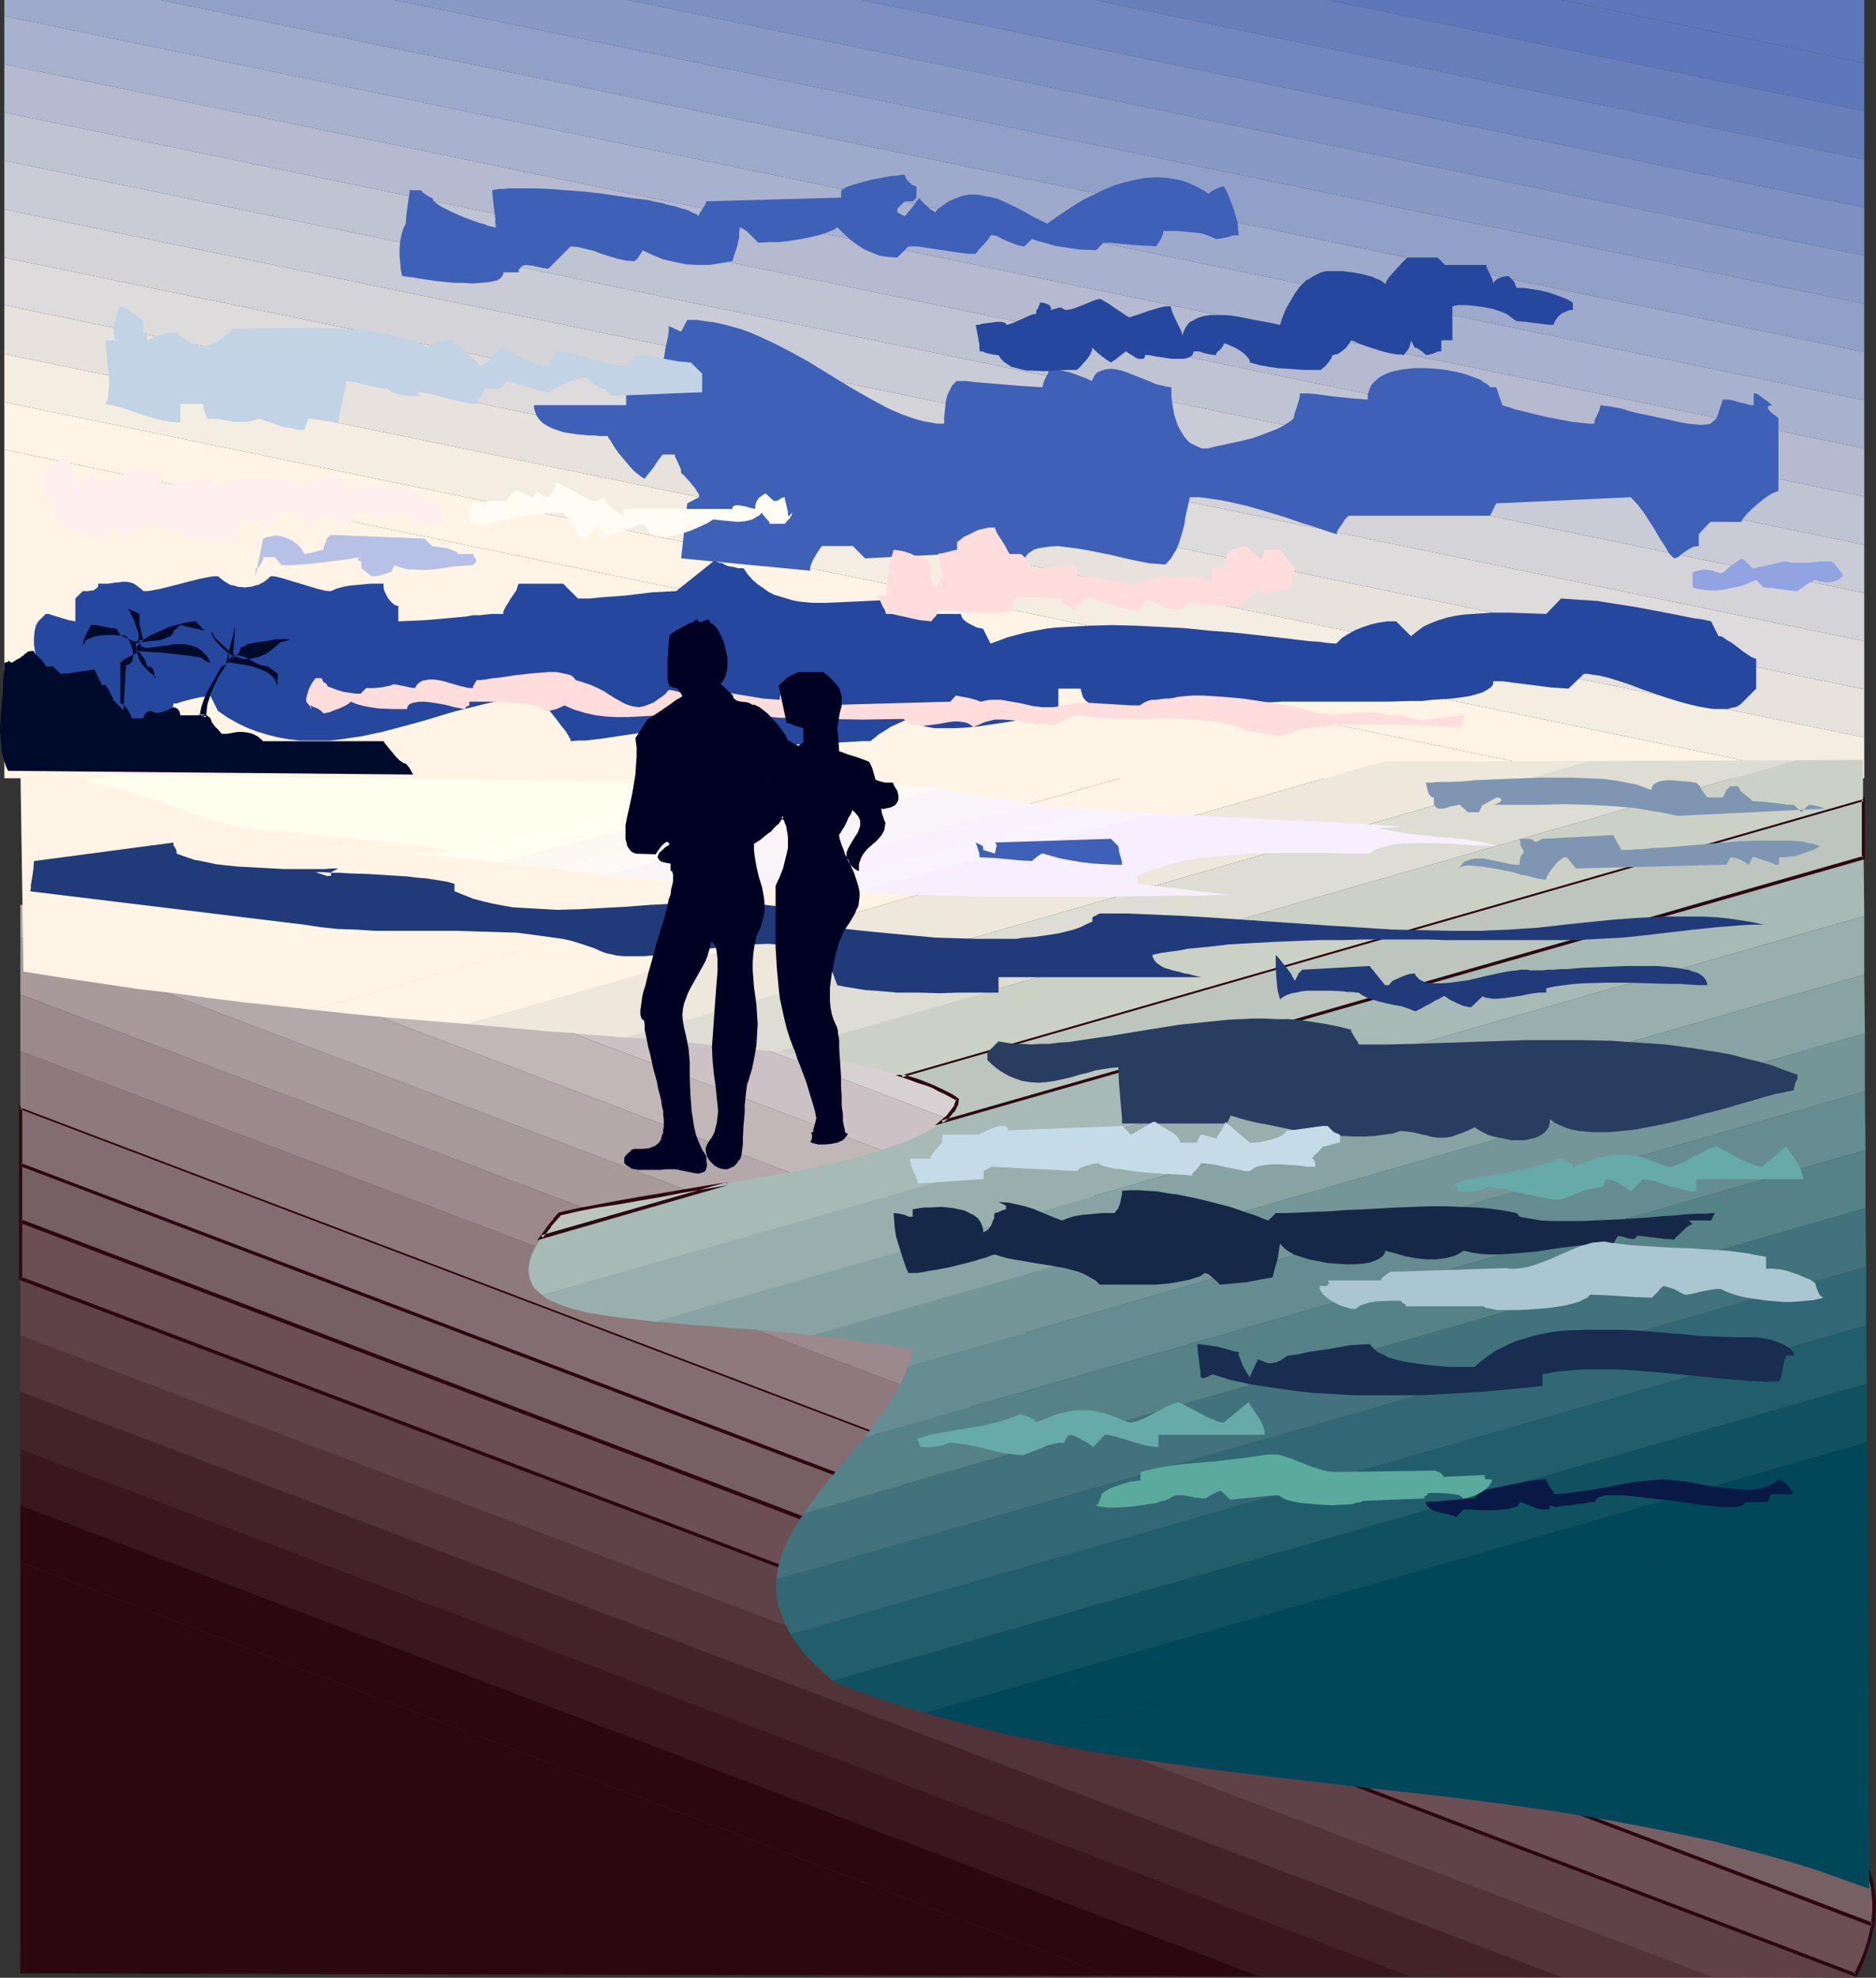 <?xml version="1.0" encoding="UTF-8" standalone="no"?>
<svg
   version="1.0"
   width="129.895mm"
   height="136.892mm"
   id="svg101"
   sodipodi:docname="Couple on Beach 1.wmf"
   xmlns:inkscape="http://www.inkscape.org/namespaces/inkscape"
   xmlns:sodipodi="http://sodipodi.sourceforge.net/DTD/sodipodi-0.dtd"
   xmlns="http://www.w3.org/2000/svg"
   xmlns:svg="http://www.w3.org/2000/svg">
  <rect width="100%" height="100%" fill="#333333" stroke="none"/>
  <sodipodi:namedview
     id="namedview101"
     pagecolor="#ffffff"
     bordercolor="#000000"
     borderopacity="0.25"
     inkscape:showpageshadow="2"
     inkscape:pageopacity="0.0"
     inkscape:pagecheckerboard="0"
     inkscape:deskcolor="#d1d1d1"
     inkscape:document-units="mm" />
  <defs
     id="defs1">
    <pattern
       id="WMFhbasepattern"
       patternUnits="userSpaceOnUse"
       width="6"
       height="6"
       x="0"
       y="0" />
  </defs>
  <path
     style="fill:#2d070f;fill-opacity:1;fill-rule:evenodd;stroke:none"
     d="M 5.333,408.641 290.395,516.901 5.333,516.255 Z"
     id="path1" />
  <path
     style="fill:#2d070f;fill-opacity:1;fill-rule:evenodd;stroke:none"
     d="M 290.395,516.901 5.333,408.641 v -14.866 l 324.492,123.287 z"
     id="path2" />
  <path
     style="fill:#3a161e;fill-opacity:1;fill-rule:evenodd;stroke:none"
     d="M 329.825,517.063 5.333,393.776 V 379.072 L 369.256,517.063 Z"
     id="path3" />
  <path
     style="fill:#442328;fill-opacity:1;fill-rule:evenodd;stroke:none"
     d="M 369.256,517.063 5.333,379.072 V 364.045 L 408.686,517.225 Z"
     id="path4" />
  <path
     style="fill:#513338;fill-opacity:1;fill-rule:evenodd;stroke:none"
     d="M 408.686,517.225 5.333,364.045 V 349.341 L 448.116,517.225 Z"
     id="path5" />
  <path
     style="fill:#5e4247;fill-opacity:1;fill-rule:evenodd;stroke:none"
     d="M 448.116,517.225 5.333,349.341 v -14.866 l 221.553,84.023 1.293,1.131 1.454,1.293 1.616,1.131 1.616,1.131 1.778,1.293 1.939,1.131 1.939,1.131 2.101,1.131 4.363,2.101 4.848,2.101 4.848,2.101 5.171,1.777 5.171,1.939 5.333,1.616 5.333,1.616 5.333,1.293 5.333,1.293 5.01,1.131 4.848,0.969 4.686,0.646 184.709,70.288 -0.323,0.485 -0.162,0.162 v 0 z"
     id="path6" />
  <path
     style="fill:#6b4f54;fill-opacity:1;fill-rule:evenodd;stroke:none"
     d="M 226.886,418.498 5.333,334.475 v -15.027 l 219.614,83.376 -0.808,0.97 -0.646,0.969 -0.485,0.969 -0.323,0.808 -0.162,0.97 -0.162,0.969 v 0.969 0.808 l 0.162,0.97 0.485,1.777 0.97,1.939 1.454,1.777 z m 258.721,98.242 -184.709,-70.288 3.717,0.646 1.778,0.162 1.778,0.162 1.616,0.162 1.616,0.162 h 1.454 1.293 1.293 l 1.454,0.162 h 1.616 1.778 l 1.939,0.162 2.101,0.162 h 2.101 l 2.101,0.323 2.424,0.162 2.424,0.162 2.586,0.162 2.586,0.323 5.656,0.485 5.979,0.485 139.784,53.161 -0.323,2.262 -0.646,2.101 -0.485,2.101 -0.646,1.777 -0.646,1.616 -0.646,1.293 -0.646,1.131 z"
     id="path7" />
  <path
     style="fill:#2d070f;fill-opacity:1;fill-rule:evenodd;stroke:none"
     d="m 226.563,418.821 0.485,-0.808 -221.553,-84.023 0.323,0.485 v -15.027 l -0.485,0.485 219.453,83.376 -0.323,-0.808 -0.646,1.131 -0.646,0.808 v 0.162 l -0.485,0.969 v 0 l -0.323,0.808 -0.323,0.969 v 0.162 l -0.162,0.808 v 1.131 0.97 l 0.162,0.969 0.646,1.777 v 0 l 0.97,1.939 v 0 l 1.293,1.777 0.162,0.162 1.454,1.777 1.939,0.646 -2.747,-3.07 v 0 l -1.293,-1.777 v 0 l -0.97,-1.777 v 0 l -0.485,-1.777 v 0.162 l -0.162,-0.97 -0.162,-0.969 v 0.162 -0.969 0 l 0.323,-0.808 v 0 l 0.162,-0.969 0.323,-0.808 v 0 l 0.485,-0.969 v 0 l 0.485,-0.808 1.131,-1.454 L 5.01,318.802 v 15.997 L 228.502,419.467 Z"
     id="path8" />
  <path
     style="fill:#2d070f;fill-opacity:1;fill-rule:evenodd;stroke:none"
     d="m 485.123,516.417 0.646,-0.162 -184.709,-70.127 -0.323,0.808 3.878,0.646 1.778,0.162 1.778,0.162 1.616,0.162 1.454,0.162 h 0.162 1.454 2.586 1.454 l 1.616,0.162 3.717,0.162 h 2.101 l 2.101,0.162 h -0.162 l 2.262,0.162 2.424,0.162 2.424,0.323 2.586,0.162 2.586,0.162 5.656,0.646 5.818,0.485 v 0 l 139.945,53.161 -0.323,-0.646 -0.485,2.424 v -0.162 l -0.485,2.262 -0.646,1.939 -0.646,1.777 v 0 l -0.646,1.616 -0.646,1.293 -0.485,1.131 -0.485,0.808 0.646,0.808 0.646,-1.131 0.485,-1.131 0.646,-1.454 0.646,-1.616 v 0 l 0.646,-1.939 0.646,-1.939 0.485,-2.101 v -0.162 l 0.646,-2.585 -140.43,-53.161 -5.818,-0.646 -5.656,-0.485 -2.586,-0.323 -2.586,-0.162 -2.586,-0.162 -2.262,-0.162 -2.262,-0.162 v 0 l -2.101,-0.162 -2.101,-0.162 -3.717,-0.162 h -1.616 l -1.454,-0.162 h -2.586 -1.454 v 0 l -1.454,-0.162 -1.778,-0.162 -1.616,-0.162 -1.778,-0.162 -7.918,-1.131 188.91,71.742 z"
     id="path9" />
  <path
     style="fill:#776063;fill-opacity:1;fill-rule:evenodd;stroke:none"
     d="M 224.947,402.824 5.333,319.448 v -14.704 l 228.825,86.77 -1.454,1.454 -2.424,3.07 -1.293,1.454 -2.101,2.747 z m 265.024,100.666 -139.784,-53.161 6.949,0.808 7.11,0.808 7.595,0.808 7.595,1.131 7.757,0.97 7.918,1.131 15.514,2.424 77.568,29.57 0.808,1.939 0.646,2.101 0.323,1.939 0.323,1.939 0.162,1.939 v 1.939 l -0.162,1.939 z"
     id="path10" />
  <path
     style="fill:#2d070f;fill-opacity:1;fill-rule:evenodd;stroke:none"
     d="m 224.462,402.501 0.646,-0.162 -219.614,-83.376 0.323,0.485 v -14.704 l -0.485,0.323 228.664,86.77 -0.162,-0.646 -1.454,1.616 -2.424,3.07 -1.131,1.454 -2.262,2.747 h -0.162 l -1.939,2.424 0.646,0.808 2.101,-2.747 v 0 l 2.101,-2.747 1.293,-1.454 2.424,-3.07 1.778,-2.101 -229.795,-87.093 v 15.673 L 225.109,403.309 Z"
     id="path11" />
  <path
     style="fill:#2d070f;fill-opacity:1;fill-rule:evenodd;stroke:none"
     d="m 489.647,503.328 0.485,-0.323 -139.945,-52.999 -0.162,0.808 6.949,0.808 7.272,0.808 7.434,0.808 7.757,0.97 7.757,1.131 7.757,1.131 15.675,2.424 h -0.162 l 77.73,29.57 -0.323,-0.323 0.808,1.939 v 0 l 0.485,1.939 v 0 l 0.485,1.939 0.162,2.101 v -0.162 l 0.162,1.939 v 1.939 l -0.162,1.939 v -0.162 l -0.162,1.777 0.808,0.646 0.323,-2.262 v 0 l 0.162,-1.939 v -1.939 l -0.162,-1.939 v 0 l -0.323,-1.939 -0.323,-2.101 v 0 l -0.646,-2.101 v 0 l -0.97,-2.101 -77.73,-29.731 -15.675,-2.424 -7.918,-1.131 -7.757,-0.969 -7.595,-0.97 -7.434,-0.969 -7.272,-0.808 -10.342,-1.131 143.662,54.453 z"
     id="path12" />
  <path
     style="fill:#846d72;fill-opacity:1;fill-rule:evenodd;stroke:none"
     d="M 234.158,391.514 5.333,304.744 v -15.027 l 238.36,90.486 -2.424,3.07 -2.424,2.747 -2.424,2.747 z m 254.035,96.465 -77.568,-29.57 5.979,0.97 5.818,1.131 5.818,1.131 5.656,1.131 5.333,1.131 5.333,1.131 4.848,1.131 4.848,1.293 4.525,1.131 4.202,1.293 3.878,1.293 3.555,1.293 1.616,0.646 1.454,0.646 1.454,0.646 1.293,0.646 1.293,0.646 0.97,0.808 0.97,0.646 0.97,0.646 1.293,1.131 1.293,1.293 1.131,1.131 0.97,1.293 0.97,1.293 0.808,1.293 0.646,1.293 z"
     id="path13" />
  <path
     style="fill:#2d070f;fill-opacity:1;fill-rule:evenodd;stroke:none"
     d="m 233.835,391.19 0.485,-0.162 -228.825,-86.77 0.323,0.485 v -15.027 l -0.485,0.485 238.36,90.486 -0.323,-0.485 v 0 -0.323 l -2.424,3.07 -2.424,2.747 -2.424,2.747 -2.262,2.747 0.485,0.808 2.424,-2.908 2.424,-2.747 2.424,-2.747 2.586,-3.232 V 379.88 L 5.01,289.071 v 15.835 l 229.31,87.093 z"
     id="path14" />
  <path
     style="fill:#2d070f;fill-opacity:1;fill-rule:evenodd;stroke:none"
     d="m 487.87,488.14 0.485,-0.646 -77.568,-29.57 -0.162,0.969 5.818,0.969 5.979,1.131 5.656,0.969 5.656,1.131 5.494,1.293 h -0.162 l 5.333,1.131 5.01,1.131 4.686,1.293 4.525,1.131 4.202,1.293 3.878,1.293 3.555,1.293 -0.162,-0.162 1.616,0.646 1.616,0.646 1.454,0.808 1.293,0.646 1.131,0.646 v 0 l 1.131,0.646 0.97,0.646 0.808,0.646 v 0 l 1.293,1.131 1.293,1.293 1.131,1.131 v 0 l 0.97,1.293 v 0 l 0.97,1.293 0.808,1.293 v -0.162 l 0.646,1.454 0.646,1.293 1.131,0.485 -0.97,-2.262 -0.808,-1.293 v 0 l -0.646,-1.293 -0.97,-1.293 h -0.162 l -0.97,-1.293 v -0.162 l -1.131,-1.131 -1.293,-1.293 -1.293,-1.131 h -0.162 l -0.808,-0.808 -0.97,-0.646 -1.131,-0.646 v 0 l -1.293,-0.646 -1.293,-0.646 -1.454,-0.646 -1.454,-0.646 -1.616,-0.646 -0.162,-0.162 -3.394,-1.293 -3.878,-1.131 -4.363,-1.293 -4.363,-1.293 -4.848,-1.131 -5.01,-1.293 -5.171,-1.131 v 0 l -5.494,-1.131 -5.656,-1.131 -5.656,-1.131 -5.979,-0.969 -10.504,-1.777 82.901,31.347 z"
     id="path15" />
  <path
     style="fill:#8e7a7c;fill-opacity:1;fill-rule:evenodd;stroke:none"
     d="M 243.693,380.203 5.333,289.717 v -14.704 l 247.894,93.879 -4.848,5.817 z"
     id="path16" />
  <path
     style="fill:#9b898e;fill-opacity:1;fill-rule:evenodd;stroke:none"
     d="M 253.227,368.892 5.333,275.013 v -14.866 l 256.782,97.272 -4.363,5.979 z"
     id="path17" />
  <path
     style="fill:#a8999b;fill-opacity:1;fill-rule:evenodd;stroke:none"
     d="M 262.115,357.42 5.333,260.147 v -14.866 l 264.862,100.343 -3.878,5.979 z"
     id="path18" />
  <path
     style="fill:#b5a8aa;fill-opacity:1;fill-rule:evenodd;stroke:none"
     d="M 270.195,345.624 5.333,245.282 v -8.564 h 4.525 1.131 11.15 l 255.166,96.788 -1.616,3.232 -1.778,2.908 z"
     id="path19" />
  <path
     style="fill:#c1b7b7;fill-opacity:1;fill-rule:evenodd;stroke:none"
     d="M 277.305,333.506 22.139,236.718 h 8.242 4.525 l 5.01,0.162 h 5.333 l 5.494,0.162 h 5.818 l 5.979,0.162 220.907,83.7 -1.454,3.232 -1.454,3.232 -1.454,3.07 z"
     id="path20" />
  <path
     style="fill:#ccc1c4;fill-opacity:1;fill-rule:evenodd;stroke:none"
     d="m 283.446,320.902 -220.907,-83.7 5.01,0.162 5.01,0.162 5.333,0.162 h 5.333 l 10.989,0.485 11.312,0.323 182.285,69.319 -0.97,3.232 -0.97,3.393 -1.293,3.232 z"
     id="path21" />
  <path
     style="fill:#d8d1d3;fill-opacity:1;fill-rule:evenodd;stroke:none"
     d="m 287.809,307.814 -182.285,-69.319 11.474,0.646 11.635,0.646 11.797,0.808 11.797,0.969 138.168,52.353 -0.485,3.393 -0.485,3.555 -0.808,3.555 z"
     id="path22" />
  <path
     style="fill:#e5e0e0;fill-opacity:1;fill-rule:evenodd;stroke:none"
     d="m 290.395,293.918 -138.168,-52.353 14.221,1.131 14.059,1.454 6.787,0.808 6.787,0.808 6.787,0.808 6.626,0.969 81.769,31.185 0.485,1.293 0.485,1.131 0.323,1.454 0.162,1.293 v 5.009 z"
     id="path23" />
  <path
     style="fill:#f2efef;fill-opacity:1;fill-rule:evenodd;stroke:none"
     d="m 289.264,278.729 -81.769,-31.185 7.595,1.293 7.595,1.293 7.272,1.293 6.949,1.454 6.626,1.616 6.302,1.616 3.07,0.97 2.909,0.808 2.909,0.969 2.747,0.969 2.586,0.97 2.586,0.969 2.424,0.969 2.262,1.131 2.262,0.969 2.101,1.131 1.939,1.131 1.778,1.131 1.778,1.293 1.616,1.131 1.454,1.293 1.293,1.293 1.131,1.293 0.97,1.293 0.97,1.454 z"
     id="path24" />
  <path
     style="fill:#5e77ba;fill-opacity:1;fill-rule:evenodd;stroke:none"
     d="M 487.87,16.481 408.686,0 h 79.184 z"
     id="path25" />
  <path
     style="fill:#5e77ba;fill-opacity:1;fill-rule:evenodd;stroke:none"
     d="m 408.686,0 79.184,16.481 v 12.603 L 347.601,0 Z"
     id="path26" />
  <path
     style="fill:#687fbc;fill-opacity:1;fill-rule:evenodd;stroke:none"
     d="m 347.601,0 140.269,29.085 v 12.603 L 286.355,0 Z"
     id="path27" />
  <path
     style="fill:#7287bf;fill-opacity:1;fill-rule:evenodd;stroke:none"
     d="m 286.355,0 201.515,41.688 v 12.603 L 225.432,0 Z"
     id="path28" />
  <path
     style="fill:#7c91c1;fill-opacity:1;fill-rule:evenodd;stroke:none"
     d="m 225.432,0 262.438,54.292 v 12.603 L 164.347,0 Z"
     id="path29" />
  <path
     style="fill:#8799c4;fill-opacity:1;fill-rule:evenodd;stroke:none"
     d="m 164.347,0 323.523,66.895 v 12.603 L 103.262,0 Z"
     id="path30" />
  <path
     style="fill:#91a0c6;fill-opacity:1;fill-rule:evenodd;stroke:none"
     d="m 103.262,0 384.608,79.498 v 12.603 L 42.016,0 Z"
     id="path31" />
  <path
     style="fill:#9eaacc;fill-opacity:1;fill-rule:evenodd;stroke:none"
     d="M 42.016,0 487.87,92.102 V 104.705 L 1.131,4.201 V 0 Z"
     id="path32" />
  <path
     style="fill:#a8b2ce;fill-opacity:1;fill-rule:evenodd;stroke:none"
     d="M 1.131,4.201 487.87,104.705 v 12.603 L 1.131,16.805 Z"
     id="path33" />
  <path
     style="fill:#b5bad1;fill-opacity:1;fill-rule:evenodd;stroke:none"
     d="M 1.131,16.805 487.87,117.309 v 12.603 L 1.131,29.408 Z"
     id="path34" />
  <path
     style="fill:#bfc4d3;fill-opacity:1;fill-rule:evenodd;stroke:none"
     d="M 1.131,29.408 487.87,129.912 v 12.603 L 1.131,42.011 Z"
     id="path35" />
  <path
     style="fill:#c9ccd6;fill-opacity:1;fill-rule:evenodd;stroke:none"
     d="M 1.131,42.011 487.87,142.515 v 12.603 L 1.131,54.776 Z"
     id="path36" />
  <path
     style="fill:#d3d3d8;fill-opacity:1;fill-rule:evenodd;stroke:none"
     d="M 1.131,54.776 487.87,155.119 V 167.722 L 1.131,67.38 Z"
     id="path37" />
  <path
     style="fill:#dddbdb;fill-opacity:1;fill-rule:evenodd;stroke:none"
     d="M 1.131,67.38 487.87,167.722 v 12.603 L 1.131,79.822 Z"
     id="path38" />
  <path
     style="fill:#e8e2dd;fill-opacity:1;fill-rule:evenodd;stroke:none"
     d="M 1.131,79.822 487.87,180.326 v 12.603 L 1.131,92.587 Z"
     id="path39" />
  <path
     style="fill:#f4ede2;fill-opacity:1;fill-rule:evenodd;stroke:none"
     d="M 1.131,92.587 487.87,192.929 v 10.664 h -9.211 L 1.131,105.19 Z"
     id="path40" />
  <path
     style="fill:#fff4e5;fill-opacity:1;fill-rule:evenodd;stroke:none"
     d="M 1.131,105.19 478.659,203.594 H 417.574 L 1.131,117.632 Z"
     id="path41" />
  <path
     style="fill:#fff4e5;fill-opacity:1;fill-rule:evenodd;stroke:none"
     d="M 1.131,117.632 417.574,203.594 H 1.131 Z"
     id="path42" />
  <path
     style="fill:#26479e;fill-opacity:1;fill-rule:evenodd;stroke:none"
     d="m 25.694,152.695 h 1.293 1.293 l 1.131,-0.162 0.97,-0.162 h 0.646 l 0.808,-0.162 h 1.293 l 0.97,0.162 0.97,0.323 0.485,0.323 0.646,0.485 0.646,0.485 0.646,0.646 h 1.131 l 1.131,-0.162 2.424,-0.485 2.586,-0.646 5.01,-1.293 2.586,-0.646 2.424,-0.485 1.131,-0.162 h 1.131 l 0.808,0.646 0.808,0.646 0.808,0.485 0.808,0.485 0.97,0.162 0.97,0.323 1.778,0.162 1.778,-0.162 0.97,-0.323 0.808,-0.162 0.97,-0.485 0.808,-0.485 0.808,-0.646 0.646,-0.646 h 0.808 l 0.97,0.162 1.778,0.485 2.101,0.646 4.363,1.293 2.101,0.646 1.939,0.485 0.97,0.162 h 0.808 l 1.454,-0.646 1.778,-0.485 1.778,-0.323 1.778,-0.162 3.555,-0.323 h 3.394 v 0.808 l 0.162,0.969 0.485,0.97 0.485,0.969 0.646,0.808 0.646,0.646 0.646,0.485 0.808,0.162 v 2.101 1.939 l 3.717,-0.162 3.555,-0.162 7.272,-0.646 3.394,-0.323 1.616,-0.323 h 1.778 l 3.07,-0.323 h 3.07 v -0.485 l 0.162,-0.485 0.485,-0.969 0.646,-0.969 0.646,-1.131 0.808,-1.131 0.646,-0.97 0.323,-0.969 0.162,-0.485 0.162,-0.323 h 11.635 l 3.878,3.878 h 3.07 l 3.232,-0.323 6.464,-0.485 6.626,-0.808 3.232,-0.162 3.07,-0.162 9.696,-7.756 h 0.808 l 0.646,0.323 0.97,0.162 0.808,0.485 0.97,0.323 1.131,0.162 1.131,0.323 h 1.454 l 1.131,1.616 1.293,1.454 1.293,1.131 1.454,0.969 1.293,0.97 1.616,0.808 1.616,0.485 1.616,0.485 1.616,0.485 1.778,0.323 3.394,0.323 h 3.555 l 3.717,-0.162 3.555,-0.162 3.394,-0.162 3.394,-0.162 h 3.232 l 1.454,0.162 h 1.454 l 1.454,0.323 1.293,0.323 1.293,0.485 1.131,0.646 1.131,0.646 0.97,0.97 h 7.757 l 0.162,0.646 0.485,0.808 0.808,0.646 0.808,0.485 0.97,0.485 0.97,0.485 0.808,0.162 0.808,0.162 1.939,3.878 2.262,-0.808 2.101,-0.808 2.424,-0.646 2.424,-0.646 2.586,-0.485 2.586,-0.485 2.747,-0.323 2.909,-0.162 5.818,-0.323 6.141,-0.162 6.141,0.162 6.464,0.323 6.302,0.323 6.302,0.646 6.302,0.485 5.979,0.646 5.656,0.646 5.494,0.646 2.747,0.323 2.424,0.162 2.424,0.323 2.262,0.162 1.454,-1.454 1.778,-1.131 1.778,-0.97 2.101,-0.808 1.939,-0.646 2.101,-0.485 2.262,-0.323 h 2.262 l 3.878,3.878 1.616,-1.293 1.778,-1.293 1.778,-0.808 2.101,-0.808 2.101,-0.646 2.262,-0.485 2.262,-0.323 2.424,-0.162 4.848,-0.323 h 4.848 l 4.686,0.162 4.686,0.162 3.878,-4.04 2.262,0.162 2.424,0.162 4.848,0.323 5.01,0.808 5.171,0.808 5.171,0.97 5.01,0.969 4.848,0.969 2.424,0.323 2.101,0.485 1.939,3.878 h 0.485 l 0.485,0.162 0.485,0.323 0.646,0.485 1.454,0.808 1.454,1.131 1.454,1.131 1.454,0.969 0.485,0.323 0.646,0.323 0.485,0.162 0.323,0.162 v 7.756 l -3.878,3.878 -0.808,0.646 -0.808,0.323 -0.97,0.162 -0.97,0.323 h -1.131 -1.131 -1.293 l -1.293,-0.162 -2.747,-0.485 -2.747,-0.646 -2.909,-0.808 -3.07,-0.969 -6.141,-2.101 -2.909,-1.131 -2.909,-0.97 -2.586,-0.808 -2.586,-0.646 -2.262,-0.323 -0.97,-0.162 h -0.97 l -4.04,3.878 -2.262,-0.162 -2.424,-0.162 -5.01,-0.646 -5.171,-0.646 -2.424,-0.323 h -2.262 l -0.162,0.323 v 0.485 l -0.323,0.485 -0.323,0.323 -0.97,0.646 -1.131,0.646 -1.616,0.485 -1.778,0.485 -2.101,0.323 -2.424,0.323 -2.424,0.162 -2.747,0.162 -2.747,0.323 h -3.07 l -6.141,0.162 h -6.464 -6.302 -6.302 -2.909 -2.909 -2.747 l -2.424,0.162 h -2.262 l -2.101,0.323 -1.778,0.162 -1.616,0.162 -1.293,0.323 -0.97,0.323 -0.323,0.162 -0.162,0.323 -0.162,0.323 -0.162,0.162 h -35.229 l -0.162,-0.323 v -0.323 l -0.485,-0.485 -0.323,-0.162 -0.323,-0.323 -0.646,-0.485 -0.808,-0.646 -0.646,-0.808 -0.323,-0.969 -0.162,-0.646 -0.162,-0.646 h -5.818 v 5.817 l -0.646,0.162 -0.808,0.323 -0.808,0.162 -0.97,0.323 -1.131,0.162 -1.293,0.323 -2.586,0.485 -3.07,0.646 -3.07,0.485 -6.464,0.969 -3.232,0.323 -2.909,0.162 h -2.747 -1.293 -1.293 l -0.97,-0.162 -0.97,-0.162 -0.808,-0.162 -0.808,-0.323 -0.646,-0.323 -0.323,-0.485 -0.323,-0.323 v -0.646 l -0.808,0.162 -0.808,0.162 -1.616,0.323 -1.778,0.808 -1.778,0.808 -1.454,0.969 -1.616,0.969 -1.131,0.969 -0.485,0.323 -0.485,0.485 h -2.262 l -2.586,0.162 -2.909,0.162 -3.07,0.162 -3.232,0.162 -3.232,0.162 -6.626,0.162 -3.394,-0.162 h -3.232 l -2.909,-0.323 -2.909,-0.485 -2.586,-0.646 -1.293,-0.323 -1.131,-0.485 -1.131,-0.485 -0.808,-0.646 -0.97,-0.646 -0.808,-0.646 h -1.939 l -1.778,0.162 -4.202,0.485 -4.363,0.485 -4.363,0.808 -4.525,0.646 -4.202,0.646 -4.202,0.485 h -1.939 l -1.939,0.162 v -0.485 l -0.323,-0.485 -0.323,-0.646 -0.485,-0.808 -1.293,-1.616 -1.454,-1.939 -1.454,-1.777 -1.293,-1.616 -0.485,-0.808 -0.323,-0.646 -0.323,-0.485 v -0.485 l -2.424,0.162 -2.424,0.162 -2.586,0.323 -2.424,0.323 -5.01,1.131 -5.171,1.293 -2.586,0.646 -2.747,0.808 -5.333,1.616 -5.333,1.454 -5.494,1.454 -5.333,1.131 -5.494,0.808 -2.747,0.323 h -2.747 -2.586 -2.747 l -2.747,-0.323 -2.747,-0.485 -2.586,-0.646 -2.747,-0.808 -2.586,-0.969 -2.747,-1.293 -2.586,-1.454 -2.586,-1.777 -1.939,-3.878 -1.454,0.162 -1.454,0.162 -2.747,0.646 -1.131,0.323 -1.131,0.323 -0.97,0.323 h -0.808 l -0.162,0.97 -0.162,0.808 -0.808,2.101 -0.646,2.262 -0.323,0.969 v 0.808 h -6.464 l -3.555,-0.162 -3.717,-0.162 -3.717,-0.162 -3.555,-0.323 -3.394,-0.485 -3.07,-0.646 -0.323,-0.969 -0.646,-1.131 -0.646,-1.454 -0.646,-1.616 -0.808,-1.777 -0.646,-1.939 -1.454,-4.201 -0.646,-2.101 L 9.534,172.731 9.211,170.631 8.888,168.692 v -1.777 l 0.162,-1.777 0.323,-1.454 0.646,-1.131 1.939,-1.939 h 0.808 l 0.97,0.323 2.101,0.646 2.101,0.646 0.97,0.162 0.808,0.162 v -5.979 l 1.939,-1.939 h 1.454 l 0.808,-0.162 h 0.485 l 0.485,-0.323 0.485,-0.323 0.323,-0.485 z"
     id="path43" />
  <path
     style="fill:#ffdddd;fill-opacity:1;fill-rule:evenodd;stroke:none"
     d="m 81.123,184.527 1.131,0.485 0.808,0.323 0.808,0.485 0.808,0.808 0.808,-0.162 0.808,-0.162 1.131,-0.485 0.97,-0.323 1.131,-0.485 0.97,-0.485 0.808,-0.485 0.485,-0.485 1.616,0.646 1.778,0.485 1.778,0.323 2.101,0.323 3.878,0.162 h 3.555 l 0.162,-0.646 0.485,-0.646 0.808,-0.323 0.808,-0.162 1.131,-0.162 h 1.131 l 1.454,0.162 1.293,0.162 2.747,0.485 1.293,0.323 1.131,0.323 0.97,0.162 0.808,0.162 0.646,0.162 h 0.323 l 0.162,-0.323 0.162,-0.323 0.485,-0.162 0.323,-0.162 v -0.485 -0.485 h 2.101 2.586 2.909 l 2.909,0.162 2.909,0.323 2.747,0.323 1.131,0.323 1.131,0.485 0.97,0.323 0.808,0.646 1.293,-0.323 1.293,-0.323 1.131,-0.485 0.97,-0.485 2.586,1.131 2.747,0.808 2.747,0.646 2.747,0.323 2.747,0.162 h 2.909 l 5.979,-0.323 5.818,-0.485 5.979,-0.485 2.909,-0.162 h 2.909 l 2.747,0.162 2.909,0.323 5.171,0.646 5.333,0.485 5.333,0.162 5.494,0.162 10.989,0.162 10.666,-0.162 0.97,0.808 0.97,0.485 1.131,0.323 1.131,0.162 h 1.293 l 1.293,-0.162 2.586,-0.323 2.586,-0.485 1.293,-0.162 h 1.131 l 1.131,0.162 0.97,0.162 0.97,0.485 0.808,0.646 1.616,-0.646 1.454,-0.646 1.293,-0.323 1.293,-0.323 h 1.131 1.131 l 2.262,0.162 2.424,0.323 2.424,0.485 1.131,0.162 1.454,0.162 h 1.616 l 1.616,0.162 0.646,-0.162 0.808,-0.323 1.616,-0.808 1.778,-0.969 0.97,-0.162 0.808,-0.162 2.586,0.323 2.747,0.323 2.747,0.162 2.909,0.162 h 5.818 l 5.818,-0.162 5.818,0.162 2.747,0.162 2.909,0.323 2.586,0.323 2.586,0.646 2.586,0.646 2.262,0.969 8.726,1.454 2.262,-0.808 2.586,-0.808 2.747,-0.485 2.909,-0.323 3.07,-0.323 3.07,-0.323 h 6.464 6.464 l 6.302,0.323 h 3.07 l 3.07,0.162 2.909,0.162 h 2.747 v -0.808 l 0.162,-0.808 0.323,-0.646 v -0.808 l -1.939,0.162 -1.939,0.162 -2.101,0.323 -2.101,0.323 -2.101,0.162 h -2.101 l -2.101,-0.485 -0.97,-0.162 -0.97,-0.485 h -1.293 -1.293 l -1.293,-0.162 -0.808,-0.162 -0.808,-0.162 -2.262,-0.323 -2.101,0.162 h -2.262 l -2.101,0.323 H 350.51 l -2.262,0.162 -2.262,-0.323 -1.293,-0.162 -1.131,-0.323 -1.616,-0.485 -1.778,-0.485 -2.101,-0.323 -2.262,-0.485 -2.424,-0.323 -2.747,-0.485 -5.333,-0.808 -5.494,-0.485 -2.586,-0.162 -2.586,-0.162 h -2.262 l -2.101,0.162 -1.778,0.162 -0.808,0.162 -0.646,0.162 -1.131,0.162 h -0.97 l -1.293,0.162 -1.131,0.162 h -1.131 l -1.131,0.323 -0.97,0.485 -0.97,0.646 h -2.262 l -2.586,-0.162 -5.494,-0.323 -2.747,-0.162 h -2.586 l -2.424,0.162 -1.131,0.323 -0.97,0.162 -1.293,0.323 -1.293,0.162 h -1.293 -1.293 l -2.747,-0.323 -2.747,-0.646 -2.747,-0.485 -2.747,-0.485 h -1.454 -1.293 l -1.131,0.162 -1.293,0.323 -0.646,-0.162 -0.808,-0.323 -1.778,-0.485 -1.778,-0.323 -0.808,-0.162 -0.808,-0.162 -1.454,1.616 -35.067,0.969 -0.162,-1.454 -0.323,-1.616 -0.323,-0.162 -0.485,-0.323 -0.323,-0.485 -0.323,-0.485 h -1.131 -0.808 l -1.454,-0.162 h -0.808 l -0.808,0.162 -0.97,0.162 -1.293,0.323 v 0.646 l -0.162,0.646 -0.162,0.485 v 0.808 l -2.262,-0.162 -2.101,-0.162 -8.726,-1.454 -2.101,-0.323 h -2.101 l -0.485,0.485 -0.808,1.131 -0.323,0.485 -1.131,-0.162 -1.293,-0.323 -2.586,-0.808 -2.747,-0.808 -1.131,-0.323 -1.293,-0.162 -0.808,0.97 -0.97,0.808 -0.808,0.485 -0.808,0.646 -0.808,0.485 -0.808,0.323 -1.293,0.485 -1.454,0.323 -1.293,-0.162 -1.293,-0.323 -1.293,-0.485 -1.131,-0.646 -1.454,-0.808 -1.293,-0.808 -1.454,-0.969 -1.616,-0.808 -1.778,-0.808 -1.939,-0.646 -2.101,-0.646 v 0.646 -0.646 l -0.162,-0.323 -0.323,-0.323 -0.323,-0.323 -0.485,-0.323 -0.646,-0.162 -1.454,-0.323 -1.616,-0.323 h -1.939 l -1.939,0.162 -2.262,0.162 -4.363,0.485 -2.262,0.323 -2.101,0.323 -1.778,0.162 -1.778,0.323 -1.293,0.162 h -0.646 -0.485 l -0.646,1.131 -0.323,0.485 v 0.485 h -0.808 l -0.97,-0.162 -1.939,-0.485 -2.262,-0.646 -2.262,-0.646 -0.97,-0.162 -1.131,-0.162 h -0.97 l -0.97,0.162 -0.97,0.162 -0.808,0.485 -0.646,0.646 -0.485,0.808 -1.293,-0.162 -1.454,-0.323 -1.616,-0.323 -0.646,-0.162 h -0.646 l -0.808,0.323 -0.808,0.162 -1.616,0.323 -1.939,0.162 h -1.939 l -1.454,1.454 h -1.293 l -1.131,-0.162 -2.101,-0.323 -2.101,-0.646 -2.101,-0.808 v -0.323 l -0.323,-0.323 -0.323,-0.323 h -0.323 l -0.485,-1.131 h -1.616 l -0.485,0.646 -0.485,0.646 -0.808,1.616 -0.485,1.616 -0.162,0.808 v 0.808 l 0.646,0.808 0.323,0.323 v 0.323 l 0.485,0.485 z"
     id="path44" />
  <path
     style="fill:#004759;fill-opacity:1;fill-rule:evenodd;stroke:none"
     d="m 270.518,455.177 218.16,-62.532 0.485,101.474 -6.787,-2.424 -6.787,-2.424 -6.787,-2.101 -6.787,-1.939 -6.787,-1.777 -6.787,-1.777 -6.949,-1.454 -6.787,-1.454 -6.787,-1.293 -6.787,-1.293 -13.736,-2.262 -13.736,-1.939 -13.574,-1.777 -27.472,-3.07 -27.472,-3.232 -13.574,-1.777 -13.736,-1.939 -13.736,-2.262 -6.787,-1.293 z"
     id="path45" />
  <path
     style="fill:#004759;fill-opacity:1;fill-rule:evenodd;stroke:none"
     d="m 488.678,392.645 -218.16,62.532 -7.272,-1.454 -6.949,-1.777 -7.272,-1.939 -7.11,-1.939 246.601,-70.773 z"
     id="path46" />
  <path
     style="fill:#0f5160;fill-opacity:1;fill-rule:evenodd;stroke:none"
     d="m 488.516,377.294 -246.601,70.773 -5.818,-1.777 -5.818,-1.777 -5.818,-2.101 -5.656,-2.101 -0.97,-0.646 270.68,-77.721 z"
     id="path47" />
  <path
     style="fill:#215e6b;fill-opacity:1;fill-rule:evenodd;stroke:none"
     d="m 488.516,361.944 -270.68,77.721 -1.778,-1.616 -1.616,-1.454 -1.616,-1.616 -1.454,-1.454 -1.293,-1.454 -1.131,-1.616 -1.131,-1.454 -0.97,-1.454 281.507,-80.791 z"
     id="path48" />
  <path
     style="fill:#326875;fill-opacity:1;fill-rule:evenodd;stroke:none"
     d="m 488.355,346.755 -281.507,80.791 -0.97,-1.939 -0.808,-1.777 -0.646,-1.777 -0.646,-1.777 -0.323,-1.777 -0.323,-1.777 v -1.777 -1.777 l 285.224,-81.761 z"
     id="path49" />
  <path
     style="fill:#42727c;fill-opacity:1;fill-rule:evenodd;stroke:none"
     d="m 488.355,331.405 -285.224,81.761 0.323,-2.101 0.485,-2.262 0.646,-2.262 0.97,-2.101 0.97,-2.262 1.131,-2.101 1.293,-2.101 1.454,-2.101 277.79,-79.822 z"
     id="path50" />
  <path
     style="fill:#548287;fill-opacity:1;fill-rule:evenodd;stroke:none"
     d="m 488.193,316.055 -277.79,79.822 1.616,-2.424 1.939,-2.585 3.878,-4.847 8.403,-10.018 261.953,-75.136 z"
     id="path51" />
  <path
     style="fill:#658c91;fill-opacity:1;fill-rule:evenodd;stroke:none"
     d="m 488.193,300.866 -261.953,75.136 3.394,-4.524 1.616,-2.262 1.454,-2.424 1.616,-2.262 1.131,-2.262 1.293,-2.424 0.808,-2.424 250.48,-71.904 z"
     id="path52" />
  <path
     style="fill:#759699;fill-opacity:1;fill-rule:evenodd;stroke:none"
     d="m 488.031,285.516 -250.48,71.904 0.808,-2.101 0.485,-2.262 -6.464,-1.131 -6.626,-0.97 -6.626,-0.969 -6.626,-0.646 275.528,-79.014 z"
     id="path53" />
  <path
     style="fill:#87a3a3;fill-opacity:1;fill-rule:evenodd;stroke:none"
     d="m 488.031,270.327 -275.528,79.014 -5.494,-0.646 -5.494,-0.485 -5.333,-0.485 -5.333,-0.323 -5.01,-0.485 -5.01,-0.323 -4.848,-0.485 -4.525,-0.323 316.412,-90.809 z"
     id="path54" />
  <path
     style="fill:#99afad;fill-opacity:1;fill-rule:evenodd;stroke:none"
     d="m 487.87,254.977 -316.412,90.809 -5.01,-0.646 -4.525,-0.485 -4.363,-0.646 -2.101,-0.323 -1.778,-0.323 -1.939,-0.485 -1.778,-0.485 -1.616,-0.485 -1.454,-0.485 -1.454,-0.646 -1.293,-0.485 -1.131,-0.646 -1.131,-0.808 345.985,-99.211 z"
     id="path55" />
  <path
     style="fill:#a8bab5;fill-opacity:1;fill-rule:evenodd;stroke:none"
     d="m 487.87,239.626 -345.985,99.211 -0.646,-0.646 -0.808,-0.646 -0.646,-0.646 -0.485,-0.808 -0.323,-0.646 -0.323,-0.969 -0.162,-0.808 -0.162,-0.969 v -0.97 l 0.162,-0.969 0.162,-0.969 0.323,-1.131 0.485,-1.131 0.646,-1.293 0.808,-1.293 0.808,-1.293 48.48,-14.058 8.888,-1.616 8.726,-1.454 4.202,-0.969 4.04,-0.808 4.04,-0.969 3.717,-0.97 3.717,-0.969 3.394,-1.131 3.232,-1.131 3.07,-0.969 2.747,-1.293 2.424,-1.131 2.262,-1.293 1.778,-1.454 241.269,-68.996 z"
     id="path56" />
  <path
     style="fill:#bcc6bf;fill-opacity:1;fill-rule:evenodd;stroke:none"
     d="m 190.203,309.591 -48.48,14.058 0.97,-1.454 1.131,-1.454 1.293,-1.616 1.454,-1.616 4.686,-0.969 5.171,-0.969 5.333,-0.97 5.494,-0.969 5.656,-0.969 5.656,-0.97 5.818,-0.969 z m 297.505,-85.154 -241.269,68.996 1.616,-1.293 1.131,-1.454 0.646,-0.646 0.323,-0.808 0.323,-0.808 0.162,-0.808 -1.454,-0.969 -1.616,-0.808 -1.778,-0.808 -1.778,-0.808 -1.778,-0.808 -2.101,-0.646 -2.101,-0.646 -2.101,-0.808 251.611,-72.227 z"
     id="path57" />
  <path
     style="fill:#2d070f;fill-opacity:1;fill-rule:evenodd;stroke:none"
     d="m 190.365,310.076 -0.323,-0.808 -48.48,13.896 0.485,0.646 0.97,-1.293 1.293,-1.616 h -0.162 l 1.293,-1.454 v 0 l 1.454,-1.616 -0.323,0.162 4.848,-1.131 5.01,-0.969 5.333,-0.808 5.494,-0.969 5.656,-0.97 5.818,-1.131 5.818,-0.969 5.818,-0.97 -0.162,-0.808 -5.818,0.969 -5.818,0.97 -5.656,0.969 -5.818,0.969 -5.494,0.97 -5.171,0.969 -5.171,0.969 -5.01,1.131 -1.454,1.616 v 0.162 l -1.293,1.454 v 0 l -1.131,1.616 -1.778,2.424 49.773,-14.381 -0.162,-0.808 z"
     id="path58" />
  <path
     style="fill:#2d070f;fill-opacity:1;fill-rule:evenodd;stroke:none"
     d="m 487.223,224.438 0.323,-0.485 -241.107,69.157 0.323,0.646 1.616,-1.293 v 0 l 1.131,-1.454 h 0.162 l 0.485,-0.808 v 0 l 0.323,-0.808 h 0.162 l 0.162,-0.808 0.162,-1.131 -1.616,-1.131 v 0 l -1.616,-0.808 -1.616,-0.808 -1.778,-0.808 -1.939,-0.808 v 0 l -2.101,-0.808 -2.101,-0.646 -2.101,-0.646 v 0.808 l 251.611,-72.227 -0.485,-0.485 v 15.35 l 0.808,0.323 v -16.32 l -253.55,72.874 3.394,1.131 2.101,0.808 2.101,0.646 v 0 l 1.778,0.646 1.778,0.969 1.778,0.808 1.454,0.808 v 0 l 1.454,0.808 -0.162,-0.485 -0.162,0.808 -0.323,0.808 h 0.162 l -0.485,0.646 v 0 l -0.485,0.646 v 0 l -1.131,1.454 v 0 l -3.07,2.585 243.369,-69.642 z"
     id="path59" />
  <path
     style="fill:#ccd1c6;fill-opacity:1;fill-rule:evenodd;stroke:none"
     d="m 487.547,209.087 -251.611,72.227 -3.394,-0.969 -3.555,-0.808 -3.717,-0.808 -3.878,-0.808 -4.202,-0.646 -4.363,-0.808 -4.525,-0.646 -4.686,-0.646 266.155,-76.267 17.776,-0.162 z"
     id="path60" />
  <path
     style="fill:#ddddd3;fill-opacity:1;fill-rule:evenodd;stroke:none"
     d="m 469.771,198.908 -266.155,76.267 -4.525,-0.485 -4.525,-0.485 -4.848,-0.485 -4.848,-0.485 -5.01,-0.485 -5.171,-0.323 -5.494,-0.646 -5.494,-0.323 252.096,-72.389 z"
     id="path61" />
  <path
     style="fill:#ede8db;fill-opacity:1;fill-rule:evenodd;stroke:none"
     d="m 415.796,199.069 -252.096,72.389 -4.848,-0.485 -4.848,-0.323 -5.01,-0.485 -5.171,-0.323 -5.171,-0.485 -5.333,-0.485 -5.494,-0.485 -5.494,-0.485 239.491,-68.672 z"
     id="path62" />
  <path
     style="fill:#fff4e5;fill-opacity:1;fill-rule:evenodd;stroke:none"
     d="m 361.822,199.231 -239.491,68.672 -9.696,-0.808 -9.858,-0.808 -10.181,-0.969 -10.504,-1.131 225.593,-64.794 z"
     id="path63" />
  <path
     style="fill:#fff4e5;fill-opacity:1;fill-rule:evenodd;stroke:none"
     d="m 307.686,199.392 -225.593,64.794 -8.888,-0.969 -9.05,-0.969 -9.211,-1.131 -9.373,-1.293 -9.696,-1.131 -9.696,-1.454 -9.858,-1.454 L 6.141,254.169 5.333,200.523 Z"
     id="path64" />
  <path
     style="fill:#f7efff;fill-opacity:1;fill-rule:evenodd;stroke:none"
     d="m 241.107,234.133 78.699,-20.359 5.656,0.162 5.494,0.323 5.494,0.323 5.171,0.162 4.848,0.323 h 2.262 l 2.262,0.162 2.101,0.162 h 1.939 l 1.939,0.162 1.616,0.162 h 1.616 l 1.293,0.162 1.293,0.162 h 1.131 0.808 l 0.808,0.162 h 0.485 l 0.323,0.162 v 0 0 h -0.485 -0.485 l -0.808,0.162 h -4.202 l 1.778,0.485 1.778,0.323 3.878,0.646 4.04,0.485 4.363,0.485 4.202,0.323 4.04,0.485 2.101,0.323 1.778,0.323 1.939,0.485 1.616,0.485 h -1.454 l -1.778,-0.162 h -1.939 l -2.262,-0.162 -2.424,-0.162 -2.424,-0.162 -5.171,-0.162 h -2.586 -2.424 l -2.424,0.162 -2.101,0.162 -2.101,0.485 -1.778,0.485 -0.808,0.323 -0.646,0.323 -0.485,0.323 -0.646,0.485 h -3.394 -3.555 l -3.878,-0.162 h -3.878 -8.08 l -8.242,0.162 -4.202,0.323 -4.04,0.323 -4.04,0.323 -3.878,0.646 -3.717,0.808 -3.394,0.97 -3.394,1.131 -3.07,1.293 v 0.969 1.131 l 24.402,2.908 h -4.202 l -4.04,0.162 h -3.717 -3.717 l -3.394,0.162 h -3.394 -3.07 l -3.07,0.162 h -3.07 -2.747 -2.586 -2.586 -17.614 -7.757 l -7.757,-0.323 h -4.04 z"
     id="path65" />
  <path
     style="fill:#f7efff;fill-opacity:1;fill-rule:evenodd;stroke:none"
     d="m 319.806,213.773 -78.699,20.359 -4.04,-0.162 -4.202,-0.162 -4.525,-0.162 -4.848,-0.323 79.184,-20.521 8.403,0.485 z"
     id="path66" />
  <path
     style="fill:#f9f2ff;fill-opacity:1;fill-rule:evenodd;stroke:none"
     d="m 302.676,212.804 -79.184,20.521 h -3.07 l -3.232,-0.162 -10.504,-0.808 79.346,-20.521 3.878,0.323 4.04,0.162 4.363,0.323 z"
     id="path67" />
  <path
     style="fill:#f9f2fc;fill-opacity:1;fill-rule:evenodd;stroke:none"
     d="m 286.032,211.834 -79.346,20.521 -16.322,-0.969 80.477,-20.844 1.293,0.162 1.454,0.162 1.778,0.162 1.778,0.162 1.939,0.162 2.262,0.162 2.262,0.162 z"
     id="path68" />
  <path
     style="fill:#f9f4f9;fill-opacity:1;fill-rule:evenodd;stroke:none"
     d="m 270.841,210.542 -80.477,20.844 -16.483,-1.131 84.194,-21.814 3.07,0.485 1.454,0.162 1.293,0.162 0.97,0.162 0.97,0.162 h 0.808 0.485 l 0.162,0.162 h 0.162 l 0.323,0.162 0.323,0.162 0.485,0.162 h 0.646 l 0.808,0.162 z"
     id="path69" />
  <path
     style="fill:#f9f4f7;fill-opacity:1;fill-rule:evenodd;stroke:none"
     d="m 258.075,208.441 -84.194,21.814 -15.675,-1.131 h 0.162 -0.162 -0.323 l 87.91,-22.783 1.131,0.162 1.293,0.323 1.454,0.162 1.616,0.323 3.394,0.485 z"
     id="path70" />
  <path
     style="fill:#fcf9f7;fill-opacity:1;fill-rule:evenodd;stroke:none"
     d="m 245.793,206.34 -87.91,22.783 -0.646,-0.162 -1.131,-0.162 -1.293,-0.323 -1.616,-0.162 -1.778,-0.162 -2.101,-0.323 -2.262,-0.323 -2.586,-0.323 84.194,-21.814 15.998,0.323 h -0.485 -0.162 v 0.162 l 0.323,0.162 h 0.323 l 0.646,0.162 z"
     id="path71" />
  <path
     style="fill:#fcf9f2;fill-opacity:1;fill-rule:evenodd;stroke:none"
     d="m 228.664,205.371 -84.194,21.814 -3.232,-0.323 -3.555,-0.485 -7.272,-0.808 78.699,-20.359 z"
     id="path72" />
  <path
     style="fill:#fffff2;fill-opacity:1;fill-rule:evenodd;stroke:none"
     d="m 209.11,205.209 -78.699,20.359 -7.595,-0.808 -3.717,-0.485 -3.555,-0.323 74.013,-19.067 z"
     id="path73" />
  <path
     style="fill:#ffffef;fill-opacity:1;fill-rule:evenodd;stroke:none"
     d="m 189.557,204.886 -74.013,19.067 -2.909,-0.162 -2.747,-0.162 -2.424,-0.162 -2.262,-0.162 h 4.525 1.293 0.97 l 1.131,-0.162 h 0.808 0.646 l 0.808,-0.162 h 0.485 0.485 l 0.323,-0.162 h 0.162 l 0.162,-0.162 v 0 l -0.162,-0.162 -0.646,-0.323 -0.97,-0.162 -1.131,-0.162 -1.454,-0.323 -1.616,-0.162 -1.778,-0.162 -1.939,-0.323 62.701,-16.158 z"
     id="path74" />
  <path
     style="fill:#ffffef;fill-opacity:1;fill-rule:evenodd;stroke:none"
     d="m 170.003,204.725 -62.701,16.158 -2.586,-0.323 -2.747,-0.323 -5.979,-0.485 -5.818,-0.646 -2.747,-0.323 -2.747,-0.323 -2.424,-0.162 -2.262,-0.162 -1.939,-0.323 h -0.808 -0.808 l -0.485,-0.162 h -0.646 l -0.323,-0.162 h -0.323 -0.162 -0.162 0.485 l -3.717,-0.162 -3.394,-0.323 -3.394,-0.485 -3.232,-0.646 -3.07,-0.808 -3.07,-0.808 -5.979,-2.101 -3.232,-1.131 -3.07,-1.131 -3.394,-1.131 -3.394,-1.131 -3.717,-1.131 -3.878,-0.97 -4.04,-0.969 -4.525,-0.808 1.939,0.162 h 1.778 l 1.616,-0.162 1.454,-0.162 1.293,-0.323 0.97,-0.323 0.646,-0.162 0.162,-0.162 v 0 z"
     id="path75" />
  <path
     style="fill:#213a7a;fill-opacity:1;fill-rule:evenodd;stroke:none"
     d="m 82.578,228.154 h 1.939 l 2.101,0.162 H 88.88 l 2.424,0.162 5.01,0.162 5.171,0.323 5.171,0.323 2.424,0.323 2.262,0.162 2.262,0.323 1.939,0.323 1.778,0.323 1.616,0.485 v 0.969 0.969 l 2.424,0.97 2.424,0.969 2.424,0.646 2.747,0.646 2.586,0.485 2.747,0.485 2.747,0.162 2.909,0.162 5.818,0.323 5.979,-0.162 6.141,-0.323 6.141,-0.323 6.141,-0.485 6.302,-0.323 6.141,-0.323 6.141,-0.162 5.818,0.162 2.909,0.323 2.909,0.323 2.747,0.323 2.747,0.485 2.747,0.646 2.586,0.808 h -0.97 l 0.162,0.162 v 0.323 l 0.485,0.969 0.646,0.97 0.323,0.323 0.485,0.162 1.616,0.162 1.939,0.162 1.939,0.323 2.101,0.323 4.363,0.485 4.848,0.485 5.01,0.485 5.333,0.485 5.333,0.485 5.333,0.162 5.333,0.162 h 5.333 5.01 l 2.424,-0.323 2.262,-0.162 2.424,-0.323 2.262,-0.323 1.939,-0.323 1.939,-0.485 1.939,-0.485 1.778,-0.646 1.616,-0.808 1.454,-0.646 v -1.131 l 1.939,-0.97 h 7.434 l 7.595,0.323 7.434,0.323 7.757,0.485 31.027,2.101 7.757,0.485 7.757,0.485 7.595,0.162 7.757,0.162 h 7.595 l 7.434,-0.323 7.434,-0.485 7.11,-0.808 3.07,-0.323 3.07,-0.323 6.464,-0.646 6.626,-0.485 6.949,-0.323 h 6.626 3.394 l 3.394,0.162 3.232,0.323 3.232,0.485 3.07,0.485 2.909,0.646 h -2.909 l -2.909,0.162 -6.141,0.485 -6.302,0.646 -12.443,1.454 -6.141,0.646 -6.141,0.323 -3.07,0.162 -3.07,0.162 h -25.371 -1.131 1.131 -8.726 l -4.848,-0.162 H 356.812 l -5.818,0.162 h -5.979 l -11.958,0.485 -5.818,0.323 -5.656,0.323 -5.494,0.646 -5.171,0.485 -2.586,0.485 -2.424,0.323 -2.262,0.323 -2.101,0.485 0.162,0.646 0.323,0.646 0.485,0.646 0.646,0.485 0.646,0.485 0.97,0.485 2.101,0.646 2.101,0.485 0.97,0.323 1.131,0.162 1.778,0.485 0.808,0.162 0.646,0.162 H 261.307 v 4.04 h -5.01 -5.171 l -5.333,0.162 -5.494,-0.162 h -5.656 l -5.333,-0.485 -2.747,-0.162 -5.01,-0.808 -2.424,-0.485 -1.939,-5.009 -1.131,-1.131 -1.131,-1.131 -1.454,-0.808 -1.454,-0.808 -1.616,-0.485 -1.778,-0.646 -1.778,-0.323 -1.778,-0.323 h -1.939 l -2.101,-0.162 -4.202,0.162 -4.363,0.323 -4.525,0.485 -8.888,1.131 -4.363,0.485 -2.101,0.323 -2.101,0.162 -1.939,0.162 h -1.939 -1.778 -1.778 l -1.616,-0.162 -1.454,-0.323 -1.454,-0.323 -1.293,-0.485 -1.778,-0.808 -1.939,-0.646 -1.939,-0.646 -2.101,-0.646 -2.262,-0.485 -2.262,-0.323 -4.686,-0.646 -4.848,-0.646 -5.171,-0.162 -5.333,-0.162 -5.333,-0.162 h -10.827 -5.171 -5.333 l -5.01,-0.323 -4.848,-0.162 -4.525,-0.485 -2.101,-0.323 -2.101,-0.323 -71.75,-8.725 0.162,-0.808 v -0.808 l 0.162,-0.969 0.162,-0.969 0.323,-2.101 0.162,-2.262 36.522,-4.847 v 0.808 l 0.485,0.646 0.323,0.808 v 0.646 l 2.262,0.808 2.424,0.808 2.586,0.485 2.909,0.646 2.909,0.323 3.07,0.323 6.141,0.323 3.07,0.162 2.909,0.162 h 10.342 l 2.101,-0.162 H 88.557 l -1.939,0.97 v 0.969 h -1.131 z"
     id="path76" />
  <path
     style="fill:#000023;fill-opacity:1;fill-rule:evenodd;stroke:none"
     d="m 203.777,179.356 0.808,-0.808 0.808,-0.646 0.646,-0.646 0.646,-0.323 1.131,-0.646 1.131,-0.485 h 1.131 3.07 0.97 1.293 l 1.454,1.131 1.131,1.131 0.97,1.131 0.646,0.808 0.323,0.969 0.323,0.969 v 0.808 0.97 0.969 l -0.485,1.777 -0.162,0.969 -0.323,2.101 -0.162,1.131 0.162,1.293 0.323,4.524 h -0.323 -0.162 0.162 0.162 l 0.485,0.162 0.485,0.162 1.293,0.485 3.07,0.969 1.293,0.485 0.485,0.162 0.323,0.162 0.485,0.162 0.323,0.485 0.323,0.646 0.323,0.808 0.323,1.131 0.323,1.131 0.485,2.585 0.162,1.293 0.323,1.454 0.646,2.585 0.162,1.293 0.323,0.969 0.323,0.969 0.323,0.646 -0.162,0.97 -0.162,0.969 -0.323,0.646 -0.485,0.808 -1.131,1.293 -1.293,1.131 -1.293,1.131 -1.131,1.454 -0.323,0.646 -0.323,0.808 -0.323,0.969 v 0.969 0.485 0.162 0.162 h -0.323 l -0.162,-0.162 -0.323,-0.162 -0.646,-0.485 -0.808,-0.808 -0.646,-1.131 -0.323,-0.97 v -0.646 -0.485 l 0.323,-0.808 0.485,-0.97 0.97,-1.616 1.131,-1.777 0.323,-0.808 0.323,-0.97 v -0.646 -0.646 l -0.162,-0.485 -0.323,-0.646 -0.808,-0.969 -0.808,-0.808 v 0 0.323 l -0.162,0.323 -0.162,0.485 -0.646,0.97 -0.485,1.131 -0.646,1.293 -0.646,0.969 -0.162,0.323 -0.162,0.323 -0.162,0.162 -0.162,0.162 v 0.485 l 0.162,0.808 0.485,1.454 0.646,1.616 0.162,0.646 0.323,0.646 0.646,1.131 0.485,1.131 0.97,2.101 0.646,1.939 0.485,1.616 0.323,1.454 v 1.293 l -0.162,1.293 -0.162,1.131 -0.485,0.969 -0.485,1.131 -1.131,1.939 -1.293,1.939 -0.646,1.131 -0.485,1.293 -0.162,0.323 -0.323,0.646 -0.323,0.97 -0.323,1.293 -0.323,1.131 -0.323,1.616 -0.323,1.616 -0.323,1.616 -0.485,3.716 v 1.777 1.777 l 0.162,1.616 0.323,1.777 0.485,1.454 0.646,1.454 0.162,0.323 0.162,0.485 0.162,0.646 v 0.646 l 0.162,0.808 0.162,0.969 v 2.101 l 0.162,2.424 0.162,2.424 0.162,2.585 v 2.585 l 0.162,2.585 v 2.424 l 0.323,2.262 v 1.777 l 0.162,0.808 0.162,0.808 0.162,0.485 v 0.485 l 0.162,0.323 0.162,0.323 h 0.323 l 0.162,-0.162 -0.162,0.646 -0.323,0.323 -0.323,0.485 -0.485,0.485 -1.454,0.646 -1.616,0.323 -1.616,0.162 h -1.778 l -0.646,-0.162 -0.646,-0.162 -0.485,-0.162 -0.485,-0.323 h 0.323 l 0.162,-0.323 0.162,-0.646 v -0.808 l -0.162,-0.323 v -0.323 h 0.485 v -0.162 -0.485 l 0.323,-1.131 0.323,-1.131 v -0.323 l 0.162,-0.323 -0.162,-0.808 -0.162,-0.97 -0.323,-1.131 -0.323,-1.131 -0.808,-2.585 -0.808,-2.747 -0.97,-2.585 -0.97,-2.585 -0.485,-1.131 -0.323,-1.131 -0.323,-0.969 -0.323,-0.646 -0.97,-2.585 -0.808,-2.585 -0.646,-2.585 -1.131,-5.171 -0.323,-2.747 -0.485,-5.332 -0.323,-5.332 v -5.332 -10.826 l 1.131,-2.424 0.808,-2.101 0.485,-1.939 0.485,-1.939 0.323,-1.454 v -1.616 -1.131 l -0.162,-1.293 -0.162,-0.808 -0.162,-0.97 -0.323,-0.646 -0.162,-0.646 -0.323,-0.323 -0.162,-0.323 -0.162,-0.162 v -0.162 l 0.162,-0.162 h 0.162 v 0 0 0.323 l -0.162,0.323 -0.323,0.323 -0.323,0.485 -0.323,0.485 -0.646,0.485 -0.646,0.646 -0.646,0.808 -0.97,0.646 -0.97,0.808 -0.97,0.808 -1.293,0.808 -2.101,0.97 -2.101,0.808 -2.101,0.646 -1.778,0.646 -1.778,0.646 -1.616,0.323 -1.616,0.485 -1.454,0.323 -1.293,0.323 -1.293,0.162 -1.293,0.162 h -1.131 -1.939 l -1.778,-0.323 -0.808,-0.162 -0.485,-0.162 -0.485,-0.323 -0.323,-0.485 -0.162,-0.323 0.162,-0.646 0.323,-0.646 0.646,-0.485 0.808,-0.808 1.293,-0.808 0.646,-0.485 0.97,-0.485 0.808,-0.323 1.131,-0.485 1.131,-0.646 1.131,-0.485 1.454,-0.485 1.454,-0.485 1.616,-0.646 1.616,-0.646 1.778,-0.646 1.939,-0.646 h 0.485 l 0.646,-0.162 0.646,-0.323 0.808,-0.485 0.808,-0.646 0.97,-0.646 1.939,-1.616 1.616,-1.939 0.808,-0.969 0.646,-1.131 0.646,-0.97 0.323,-0.969 0.162,-0.969 v -0.97 h 0.323 l 0.323,-0.323 0.485,-0.323 0.485,-0.646 1.293,-1.293 2.586,-3.07 1.293,-1.293 0.646,-0.485 0.485,-0.485 0.485,-0.323 h 0.323 v -3.878 l -1.131,-0.323 -1.131,-0.323 -0.97,-0.485 -0.485,-0.162 h -0.646 z"
     id="path77" />
  <path
     style="fill:#000023;fill-opacity:1;fill-rule:evenodd;stroke:none"
     d="m 175.174,166.43 0.162,-0.323 0.323,-0.323 0.97,-0.646 1.131,-0.646 2.424,-1.293 1.131,-0.485 0.808,-0.485 0.323,-0.162 0.162,-0.162 v 0.485 l 0.162,0.162 0.162,0.162 h 0.162 0.485 l 0.646,-0.323 0.646,-0.162 0.485,-0.162 0.162,0.162 0.162,0.162 0.162,0.162 v 0.485 h 0.485 l 0.485,0.485 0.485,0.485 0.646,0.808 0.485,0.97 0.485,0.969 0.485,1.131 0.323,1.293 0.323,1.293 0.323,1.454 v 1.131 1.454 l -0.162,1.131 -0.323,1.131 -0.485,1.131 -0.808,0.969 3.232,3.07 v 0.323 l 0.162,0.323 0.485,0.485 0.646,0.323 0.808,0.162 1.616,0.162 0.808,0.323 0.485,0.323 h 0.646 l 0.646,0.323 0.646,0.323 0.646,0.485 1.616,1.293 1.454,1.616 1.454,1.616 1.131,1.616 0.485,0.646 0.323,0.646 0.162,0.485 0.162,0.323 h 0.162 l 0.323,0.162 0.808,0.485 0.97,0.485 0.97,0.646 0.808,0.646 0.808,0.646 0.485,0.323 0.162,0.162 v 0 l 1.131,0.323 1.293,0.323 1.454,0.485 1.454,0.485 2.909,1.293 3.232,1.454 2.909,1.293 1.454,0.485 1.454,0.485 1.293,0.485 1.293,0.323 h 1.131 0.97 l 0.323,0.808 0.485,0.808 0.323,0.485 0.162,0.646 0.162,0.646 v 0.969 l -0.162,0.485 -0.162,0.323 -0.323,0.485 -0.323,0.323 -0.97,0.485 -0.646,0.162 -0.808,0.162 -0.646,0.162 -5.494,-2.424 v 0.162 l -0.808,-0.646 -0.97,-0.323 -0.808,-0.323 h -0.808 l -1.939,-0.162 h -1.293 -1.131 l -1.454,-0.162 -1.454,-0.162 -1.778,-0.323 -1.778,-0.485 -2.101,-0.485 -2.262,-0.969 -2.586,-0.969 -1.293,-0.808 -1.454,-0.646 -0.162,1.131 -0.162,0.97 -0.646,1.939 -0.808,1.939 -0.97,1.939 -0.808,2.101 -0.485,1.131 -0.162,1.131 -0.323,1.293 -0.162,1.293 0.162,1.454 0.162,1.616 v 1.454 l 0.162,1.454 0.485,2.908 0.646,2.747 0.808,2.585 0.485,2.585 0.162,1.293 v 1.293 1.454 l -0.323,1.293 -0.323,1.454 -0.485,1.454 -0.97,2.101 -0.485,2.262 -0.323,2.101 -0.162,2.262 v 2.262 l 0.162,2.101 0.162,2.262 0.323,2.262 0.323,2.424 0.162,2.424 0.162,2.585 -0.162,2.747 -0.162,2.747 -0.485,2.908 -0.646,3.232 -0.485,1.616 -0.485,1.616 -0.323,0.808 -0.162,1.131 -0.162,1.293 -0.162,1.616 -0.162,1.454 v 1.939 l -0.323,3.555 -0.162,3.393 v 1.454 l -0.162,1.293 -0.162,1.131 -0.162,0.808 -0.162,0.485 -0.162,0.162 -0.162,0.162 -0.646,0.97 -0.646,0.646 -0.97,0.485 -0.808,0.323 h -0.808 l -0.97,-0.162 -0.808,-0.323 -0.808,-0.485 -0.646,-0.646 -0.646,-0.646 -0.485,-0.808 -0.323,-0.808 -0.162,-0.969 v -0.808 l 0.323,-0.808 0.485,-0.808 0.808,-1.131 0.646,-1.293 0.323,-1.293 0.323,-1.293 0.162,-1.454 0.162,-1.454 -0.323,-3.07 -0.323,-3.393 -0.485,-3.393 -0.323,-3.393 -0.162,-3.555 0.323,-4.524 0.323,-4.686 0.323,-4.524 0.162,-2.101 0.162,-1.939 0.162,-1.939 v -3.232 l -0.162,-1.454 -0.162,-1.131 -0.323,-0.969 -0.485,-0.646 -0.485,-0.485 -0.485,1.939 -0.485,1.777 -0.646,1.616 -0.808,1.454 -1.616,2.908 -0.646,1.131 -0.808,1.454 -0.646,1.293 -0.485,1.293 -0.485,1.293 -0.323,1.454 -0.162,1.616 0.162,1.777 0.323,1.777 0.485,1.939 0.323,1.616 0.323,1.616 0.162,1.777 0.162,1.939 v 4.04 l 0.162,4.363 0.323,4.201 0.323,2.101 0.323,2.101 0.485,2.101 0.808,2.101 0.808,1.777 1.131,1.777 v 1.293 l 0.162,0.969 -0.162,0.808 -0.162,0.485 -0.323,0.485 -0.485,0.162 -0.485,0.162 -0.646,0.162 -1.293,-0.162 -1.454,-0.323 -1.616,-0.323 -1.616,-0.323 h -2.424 l -1.616,0.162 h -1.616 -1.616 -1.454 -1.293 l -0.323,-0.162 h -0.485 l -0.646,-0.162 -0.485,-0.323 -0.485,-0.323 -0.323,-0.162 -0.646,-0.646 v -0.808 -0.646 l 0.323,-0.485 0.646,-0.646 0.646,-0.485 0.162,-0.323 0.323,-0.162 0.485,-0.162 h 2.101 l 1.778,-0.162 0.808,-0.323 0.808,-0.323 0.808,-0.646 0.646,-0.808 0.323,-1.293 0.323,-0.646 v -0.808 l 0.162,-0.808 v -0.97 -0.969 l -0.162,-1.131 v -0.969 l -0.323,-1.293 -0.162,-1.293 -0.323,-1.454 -0.485,-1.777 -0.323,-1.777 -0.97,-3.555 -0.808,-3.716 -0.485,-1.777 -0.323,-1.616 -0.323,-1.616 -0.323,-1.454 v -1.293 l -0.162,-1.131 -0.323,-0.162 -0.323,-0.323 -0.162,-0.485 -0.162,-0.646 v -0.969 l 0.162,-1.131 0.162,-1.131 0.162,-1.293 0.323,-1.454 0.485,-1.454 0.808,-3.393 0.97,-3.393 0.97,-3.716 1.131,-3.716 1.131,-3.555 0.808,-3.232 0.323,-1.616 0.485,-1.293 0.162,-1.454 0.323,-1.131 0.162,-0.969 v -0.97 -0.646 l -0.162,-0.646 -0.162,-0.323 h -0.323 v -1.777 l 0.162,-1.293 v -1.293 l -0.162,-0.969 -0.162,-0.808 v -0.646 l -0.323,-0.485 -0.162,-0.323 h -0.323 -0.162 l -0.485,0.323 -0.323,0.323 -0.485,0.485 -0.485,0.646 -0.485,0.646 -0.485,0.808 -5.171,-0.162 -0.485,-0.162 -0.646,-0.323 -0.485,-0.485 -0.323,-0.485 -0.323,-0.485 -0.162,-0.646 -0.323,-1.293 v -1.616 -1.777 l 0.323,-1.939 0.485,-2.101 0.485,-2.262 0.485,-2.262 0.808,-4.847 0.162,-2.424 0.162,-2.262 v -2.424 l -0.323,-2.424 3.232,-5.009 0.323,-0.162 0.323,-0.162 0.485,-0.323 0.485,-0.323 1.454,-0.969 3.07,-2.101 1.293,-0.969 0.646,-0.323 0.485,-0.323 0.323,-0.162 0.162,-0.162 -0.485,-0.97 -0.323,-0.485 -0.485,-0.485 -0.323,-0.162 -0.97,-0.162 -0.323,-0.162 -0.323,-0.162 -0.323,-0.485 -0.162,-0.646 -0.162,-0.808 v -0.646 -0.646 -1.777 -0.969 -1.131 l 0.162,-1.131 v -1.454 l 0.162,-1.616 z"
     id="path78" />
  <path
     style="fill:#3f60b7;fill-opacity:1;fill-rule:evenodd;stroke:none"
     d="m 178.245,146.07 33.774,3.232 v -0.646 l 0.162,-0.808 0.323,-0.808 0.485,-0.969 0.97,-1.616 0.646,-0.969 0.485,-0.646 h 8.08 l 3.232,3.232 31.997,-1.616 0.808,0.646 0.97,0.323 1.131,0.323 1.293,0.162 2.747,0.162 h 2.747 l 0.485,-0.646 0.485,-0.646 0.808,-0.485 0.646,-0.485 0.97,-0.323 0.97,-0.162 0.97,-0.162 1.131,-0.162 2.262,-0.162 2.424,0.323 2.586,0.323 2.909,0.485 5.656,1.131 5.494,1.293 2.424,0.485 2.424,0.485 2.262,0.162 1.939,0.162 0.808,-0.808 0.808,-0.969 0.646,-1.131 0.646,-0.969 0.808,-2.101 0.646,-2.101 0.646,-2.424 0.323,-2.262 1.131,-4.847 h 2.424 l 2.424,0.323 2.424,0.323 2.586,0.485 5.01,1.131 5.01,1.454 4.848,1.454 4.686,1.616 4.686,1.454 2.262,0.808 2.101,0.646 v -0.646 l 0.485,-0.808 1.131,-1.616 0.485,-0.808 0.485,-0.485 0.485,-0.485 v 0 h 37.006 l 1.616,-3.232 35.229,-1.616 1.778,1.939 1.616,2.101 1.454,2.262 1.454,2.262 1.293,2.262 1.293,1.939 1.131,1.939 0.646,0.646 0.646,0.646 0.646,-0.162 0.646,-0.323 0.485,-0.485 1.616,-1.131 0.808,-0.485 0.97,-0.485 1.293,-0.162 v -1.454 -1.616 l 1.454,-1.616 1.616,-1.616 h 8.08 l 0.162,-0.323 0.162,-0.485 0.485,-0.485 0.485,-0.646 1.293,-1.293 1.616,-1.454 1.616,-1.293 1.616,-1.131 0.646,-0.323 0.646,-0.323 0.485,-0.162 0.485,-0.162 v -19.067 l -0.162,-0.162 v 0 l -0.646,-0.485 -1.293,-0.97 -0.485,-0.646 -0.162,-0.323 v -0.162 -0.323 l 0.162,-0.162 h 0.323 l 0.646,-0.162 h -0.162 l -0.485,-0.485 -0.485,-0.485 -0.808,-0.485 -1.454,-1.131 -0.808,-0.485 h -0.646 v 1.616 1.454 h -0.646 l -0.808,-0.162 -0.97,-0.323 -0.97,-0.162 -2.262,-0.646 -1.131,-0.162 h -1.293 l -1.616,4.847 -1.616,1.454 -0.485,0.162 h -0.485 l -1.454,0.162 -1.616,-0.162 -1.778,-0.162 -1.939,-0.323 -2.101,-0.485 -4.525,-0.969 -4.525,-0.969 -2.101,-0.485 -1.939,-0.646 -1.778,-0.323 -1.616,-0.323 -1.454,-0.162 -0.97,-0.162 -0.162,0.646 -0.162,0.646 -0.485,1.131 -0.646,1.293 -0.162,0.646 v 0.485 h -1.293 l -1.454,-0.162 -1.454,-0.162 -1.616,-0.162 -3.394,-0.646 -3.394,-0.646 -3.394,-0.808 -3.232,-0.808 -1.454,-0.323 -1.293,-0.485 -1.131,-0.323 -0.97,-0.323 -1.616,-4.686 h -1.616 l -0.323,-0.485 -0.646,-0.485 -0.646,-0.323 -0.646,-0.485 -0.97,-0.485 -0.97,-0.323 -2.101,-0.808 -2.586,-0.646 -2.586,-0.485 -2.909,-0.323 -2.747,-0.162 h -2.909 l -2.747,0.323 -2.424,0.485 -1.131,0.323 -1.131,0.485 -0.97,0.485 -0.97,0.646 -0.646,0.646 -0.808,0.808 -0.485,0.808 -0.323,0.969 -0.323,0.969 v 1.293 l -1.939,-0.162 -2.262,-0.162 -4.686,-0.485 -4.686,-0.646 -2.101,-0.162 h -2.101 v 0.646 l -0.162,0.808 -0.485,1.616 -0.646,1.939 -0.162,0.646 -0.162,0.808 -0.808,0.808 -1.293,0.808 -1.131,0.646 -1.293,0.646 -2.909,1.131 -3.07,1.131 -3.232,0.808 -3.07,0.646 -2.909,0.646 -1.454,0.323 -1.293,0.323 h -1.616 l -1.131,-0.485 -0.97,-0.485 -0.97,-0.485 -0.808,-0.808 -0.646,-0.808 -0.646,-0.969 -0.646,-1.131 -0.485,-0.969 -0.808,-2.424 -0.485,-2.424 -0.323,-2.585 v -2.424 l -1.293,-0.162 -1.293,-0.323 -1.454,-0.323 -1.454,-0.646 -6.141,-2.424 -1.454,-0.485 -1.454,-0.323 -1.293,-0.162 -1.293,0.162 -1.131,0.323 -1.131,0.485 -0.485,0.485 -0.323,0.485 -0.323,0.646 -0.323,0.646 -1.293,-0.646 -1.293,-0.485 -3.07,-1.131 -1.454,-0.323 -1.454,-0.323 -1.454,-0.162 -1.293,-0.162 v 0.646 l -0.162,0.646 -0.646,1.131 -0.485,1.131 -0.162,0.646 -0.162,0.646 -2.586,-0.162 -2.747,-0.162 -5.818,-0.485 -5.979,-0.485 -2.747,-0.323 h -2.586 l -1.131,1.131 -0.646,1.293 -0.646,1.293 -0.323,1.293 -0.162,1.293 -0.162,1.616 -0.162,1.454 v 1.777 h -1.778 l -1.778,-0.323 -1.939,-0.323 -1.778,-0.485 -1.939,-0.646 -1.778,-0.646 -1.939,-0.808 -2.101,-0.969 -3.878,-2.101 -4.04,-2.262 -4.04,-2.424 -8.403,-5.171 -4.363,-2.424 -4.363,-2.262 -4.525,-2.101 -2.262,-0.969 -2.262,-0.808 -2.262,-0.646 -2.424,-0.646 -2.262,-0.485 -2.424,-0.323 -2.262,-0.323 h -2.424 l -1.616,3.07 -3.232,-1.454 v 1.293 l -0.162,1.293 -0.646,2.908 -0.485,3.07 -0.162,1.293 -0.162,1.293 -1.293,0.162 -1.293,0.323 -1.454,0.646 -1.293,0.646 -1.293,0.808 -1.131,0.808 -0.97,0.808 -0.808,0.646 v 4.686 h -24.078 v 0.808 l 0.162,0.646 0.485,1.293 0.646,0.969 0.97,0.969 1.293,0.808 1.293,0.646 1.454,0.485 1.454,0.485 3.232,0.485 3.232,0.323 h 1.454 l 1.293,0.162 h 2.262 l 0.323,0.646 0.485,0.646 0.97,1.616 1.131,1.616 2.747,3.232 1.293,1.454 1.454,1.131 0.646,0.485 0.646,0.323 0.485,-0.646 0.646,-0.808 1.293,-1.616 1.131,-1.777 0.646,-0.808 0.485,-0.646 h 1.616 1.616 v 0.485 l 0.323,0.646 1.131,2.424 0.162,0.646 v 0.646 l 0.646,0.485 1.616,1.777 0.646,0.808 0.808,0.969 0.485,0.808 0.485,0.808 v 0.646 l -3.07,1.616 z"
     id="path79" />
  <path
     style="fill:#283d60;fill-opacity:1;fill-rule:evenodd;stroke:none"
     d="m 353.58,269.357 v 0.485 l 0.323,0.485 0.646,1.131 0.646,0.969 0.323,0.485 v 0.323 h 7.272 l 7.272,-0.162 14.706,-0.485 14.706,-0.485 h 7.272 7.434 l 7.272,0.162 7.272,0.485 7.11,0.485 7.11,0.969 7.11,1.131 3.394,0.646 3.555,0.97 3.394,0.808 3.394,0.969 3.394,1.293 3.232,1.131 v 0.97 l -0.485,0.969 -0.323,1.131 -0.162,0.485 v 0.485 l -1.454,0.323 -1.454,0.323 -1.778,0.323 -1.778,0.485 -1.778,0.485 -2.101,0.646 -4.04,1.131 -4.363,1.293 -4.525,1.131 -4.686,1.293 -4.686,1.131 -4.686,0.97 -4.525,0.808 -4.525,0.485 -2.101,0.162 h -2.101 -1.939 l -1.939,-0.162 -1.778,-0.162 -1.778,-0.323 -1.616,-0.485 -1.454,-0.646 -1.454,-0.646 -1.293,-0.969 v 0.808 l -0.162,0.646 -0.162,0.646 -0.323,0.485 -0.808,0.97 -0.97,0.646 -1.293,0.646 -1.454,0.323 -1.454,0.323 h -1.778 -1.616 l -1.616,-0.323 -1.616,-0.323 -1.616,-0.323 -1.454,-0.485 -1.293,-0.646 -1.131,-0.646 -0.97,-0.646 -1.616,0.808 -1.616,0.646 -1.293,0.485 -1.293,0.485 -0.97,0.162 -1.131,0.162 h -0.97 -0.808 l -1.939,-0.323 -0.97,-0.323 -1.131,-0.162 -1.131,-0.323 -1.454,-0.323 -1.454,-0.162 -1.778,-0.162 -0.808,0.323 -0.97,0.323 -1.131,0.162 -1.131,0.162 -2.424,0.323 -2.747,0.162 h -2.909 l -3.07,-0.162 -3.232,-0.323 -3.232,-0.323 -6.626,-0.969 -3.07,-0.646 -3.07,-0.646 -2.747,-0.485 -2.747,-0.646 -2.262,-0.646 -2.101,-0.646 -0.97,2.101 h -27.472 v -1.616 l -0.162,-1.616 -0.323,-3.716 -0.323,-3.878 -0.162,-3.878 -1.939,0.162 -2.101,0.323 -1.939,0.323 -2.101,0.646 -2.101,0.485 -2.101,0.646 -2.101,0.485 -2.262,0.485 -2.101,0.323 -2.101,0.162 -2.262,-0.162 -2.101,-0.323 -2.262,-0.808 -1.131,-0.485 -1.131,-0.646 -1.131,-0.646 -1.131,-0.808 -1.131,-0.969 -1.131,-1.131 v -0.969 -0.97 l 2.909,-2.908 1.939,0.323 2.101,0.323 h 2.262 l 2.262,0.162 2.262,-0.162 h 2.424 l 2.586,-0.323 2.586,-0.162 5.333,-0.808 5.656,-0.808 5.818,-0.969 5.979,-0.969 6.141,-0.969 6.302,-0.646 6.302,-0.646 6.464,-0.323 h 3.232 l 3.394,0.162 h 3.07 l 3.394,0.323 3.232,0.485 3.07,0.485 3.232,0.646 z"
     id="path80" />
  <path
     style="fill:#7f96b2;fill-opacity:1;fill-rule:evenodd;stroke:none"
     d="m 390.91,210.542 h 6.302 6.141 l 6.141,-0.162 6.141,0.162 5.979,0.323 5.979,0.485 2.909,0.485 2.909,0.485 2.747,0.485 2.909,0.646 39.269,-1.939 h -0.485 -0.485 l -1.131,-0.485 -1.454,-0.323 -1.454,-0.162 -1.939,1.939 -1.939,-1.939 h -1.131 -0.646 l -0.646,-0.162 -2.586,-0.323 -2.909,-0.323 -2.909,-0.162 -0.808,-0.808 -0.485,-0.323 -0.646,-0.485 -1.131,-0.969 -0.323,-0.646 -0.485,-0.646 h -0.97 -0.97 l -0.97,0.97 -0.97,1.939 h -4.04 l -0.646,-0.808 -0.808,-1.131 -0.646,-1.131 -0.808,-0.808 h -0.646 l -0.646,-0.162 -1.778,-0.162 -1.939,-0.162 -1.939,-0.162 -1.939,0.162 -0.808,0.162 -0.646,0.323 -0.646,0.323 -0.323,0.323 -0.323,0.646 -0.162,0.646 -1.293,-0.485 -1.293,-0.485 -1.454,-0.485 -1.616,-0.323 -1.616,-0.323 -1.778,-0.323 -3.555,-0.485 -3.878,-0.162 -4.04,-0.162 h -4.363 -4.202 l -8.565,0.323 -4.04,0.162 -4.04,0.162 -3.717,0.323 -3.555,0.162 h -3.07 l -1.454,0.162 h -1.454 l 0.323,1.454 0.323,1.293 0.323,0.485 0.323,0.323 0.323,0.323 h 0.485 v 0.97 0.969 l 0.97,0.969 h 0.808 0.808 l 1.616,-0.485 0.808,-0.162 0.808,-0.162 0.646,-0.162 h 0.323 l 2.101,1.939 h 2.909 l 0.97,-1.939 h 0.323 l 0.485,-0.323 2.262,-1.293 0.323,-0.162 0.485,-0.162 0.485,0.162 h 0.162 l 0.323,0.323 v 0.162 0.323 l -0.485,0.323 -0.485,0.323 z"
     id="path81" />
  <path
     style="fill:#7f96b2;fill-opacity:1;fill-rule:evenodd;stroke:none"
     d="m 403.676,219.429 18.584,-0.969 0.162,0.323 0.162,0.485 1.293,2.262 0.323,0.485 v 0.323 h 1.131 1.293 l 1.454,-0.162 h 1.454 l 3.07,-0.323 3.555,-0.162 3.717,-0.323 3.717,-0.323 7.918,-0.646 3.717,-0.323 3.878,-0.162 h 3.555 3.555 3.07 l 1.454,0.162 1.293,0.162 1.131,0.323 1.293,0.162 0.97,0.323 0.808,0.323 -1.293,0.808 -1.454,0.485 -1.293,0.485 -1.293,0.485 -1.293,0.323 -1.293,0.162 -1.293,0.162 h -1.454 v 0.969 0.969 h -0.808 l -0.808,-0.323 -1.778,-0.646 -1.939,-0.646 -0.808,-0.323 h -0.808 l -0.97,1.939 -0.97,-0.646 -1.131,-0.646 -1.293,-0.485 -1.454,-0.162 -0.97,1.939 -39.43,0.969 -0.646,-0.808 -0.808,-0.969 -0.646,-0.808 -0.323,-0.323 h -0.485 -0.162 l -0.323,0.162 -0.646,0.485 -0.808,0.646 -0.808,0.97 -0.808,0.969 -0.646,0.969 -0.485,0.808 -0.162,0.485 v 0.323 h -0.323 -0.485 l -0.485,-0.162 h -0.646 l -1.293,-0.323 -1.616,-0.485 -1.939,-0.323 -1.939,-0.646 -4.202,-0.808 -1.939,-0.323 -1.939,-0.323 -1.939,-0.162 -1.454,-0.162 -1.454,0.162 -0.485,0.162 -0.485,0.162 -0.323,0.323 -0.323,0.323 -0.162,0.323 -0.162,0.323 0.646,-1.131 0.808,-0.808 0.646,-0.808 0.97,-0.323 0.97,-0.323 0.97,-0.162 h 1.131 1.131 l 2.424,0.485 2.262,0.485 2.424,0.485 1.131,0.162 h 1.131 v -0.808 l 0.162,-0.969 0.162,-0.485 0.162,-0.323 0.323,-0.323 h 0.162 v -0.808 l -0.162,-0.323 -0.323,-0.485 -0.323,-0.969 v -0.646 l -0.162,-0.646 h 1.131 1.293 l 0.646,0.162 0.485,0.162 0.323,0.323 0.162,0.323 z"
     id="path82" />
  <path
     style="fill:#26479e;fill-opacity:1;fill-rule:evenodd;stroke:none"
     d="m 263.246,84.992 0.808,-0.162 0.97,-0.323 2.262,-0.969 2.101,-0.969 0.808,-0.323 0.97,-0.162 v -0.808 l 0.485,-0.646 0.323,-0.808 0.162,-0.646 h 0.808 l 0.97,0.323 0.485,0.162 0.323,0.323 0.323,0.485 v 0.646 l 0.97,-0.323 0.646,-0.162 0.323,-0.162 h 0.646 l 0.323,0.162 0.323,0.162 0.646,0.323 1.131,-0.162 1.131,-0.323 2.586,-0.969 2.262,-0.969 0.97,-0.323 0.808,-0.162 h 0.162 l 0.323,0.162 0.808,0.485 1.131,0.646 1.131,0.808 2.424,1.616 0.97,0.646 0.808,0.485 1.293,-0.485 1.131,-0.323 2.747,-0.969 2.747,-0.808 1.454,-0.323 h 1.454 l 0.162,0.808 0.323,0.969 0.97,2.101 1.131,2.262 0.323,0.808 v 0.808 l 0.323,-0.808 0.323,-0.808 0.323,-0.646 0.485,-0.646 0.485,-0.646 0.646,-0.323 1.454,-0.808 1.454,-0.485 1.778,-0.323 h 1.778 1.939 l 2.101,0.162 1.939,0.323 4.04,0.808 1.778,0.323 1.778,0.323 1.616,0.323 1.454,0.323 0.646,-2.101 0.97,-2.262 1.131,-1.939 1.131,-1.939 1.293,-1.777 1.616,-1.616 0.97,-0.485 0.97,-0.646 0.97,-0.485 0.97,-0.485 0.646,-0.162 0.808,-0.162 h 0.97 1.131 2.262 l 2.586,0.323 2.586,0.485 2.424,0.646 0.97,0.485 0.97,0.323 0.808,0.485 0.646,0.646 0.485,-0.969 0.485,-0.808 1.616,-1.777 1.616,-1.777 1.616,-1.616 h 7.918 l 1.939,1.939 h 10.827 v 0.485 l 0.323,0.646 1.293,2.747 0.162,0.646 0.162,0.485 v -0.485 l 0.323,-0.323 0.323,-0.323 0.485,-0.323 1.293,-0.485 1.454,-0.162 0.808,0.808 0.646,0.646 0.323,0.808 0.323,0.808 h 1.778 l 2.101,0.323 2.101,0.323 2.101,0.485 1.939,0.646 1.778,0.646 1.616,0.646 1.293,0.808 v 0.969 0.969 h -0.808 l -0.808,0.323 -0.808,0.323 -0.808,0.485 -0.646,0.646 -0.485,0.646 -0.485,0.808 -0.162,0.646 h -1.131 l -1.293,-0.162 -2.424,-0.323 -2.586,-0.323 -2.262,-0.162 -0.97,-0.646 -0.808,-0.646 -0.97,-0.646 -1.131,-0.485 -2.424,-0.808 -2.586,-0.485 -2.424,-0.323 -2.101,-0.162 h -1.131 -0.808 l -0.808,0.162 -0.646,0.162 v 8.887 h -2.909 v 2.908 h -0.808 l -1.131,0.485 -1.131,0.323 -0.97,0.162 v -0.162 l -0.323,-0.162 -0.323,-0.323 -0.323,-0.323 -0.97,-0.646 -0.485,-0.323 h -0.485 l -0.97,-1.939 v 0.323 l -0.162,0.485 -0.323,1.131 -0.646,0.969 -0.808,0.969 -0.646,-0.162 h -0.97 l -1.939,-0.323 -1.939,-0.485 -2.101,-0.646 -1.939,-0.646 -1.778,-0.646 -0.808,-0.323 -0.646,-0.323 -0.485,-0.162 -0.485,-0.162 -0.323,0.646 -0.646,0.808 -0.485,0.646 -0.646,0.485 -0.646,0.485 -0.646,0.485 -0.808,0.162 -0.646,0.162 -0.162,0.323 -0.162,0.485 -0.808,1.131 -0.97,1.131 -0.485,0.323 -0.485,0.485 h -4.363 l -4.525,-0.323 -2.424,-0.162 -2.262,-0.323 -2.586,-0.485 -2.424,-0.646 v -0.323 l -0.162,-0.485 -0.646,-0.808 -0.808,-0.808 -1.131,-0.808 -1.131,-0.646 -1.131,-0.485 -0.97,-0.485 -0.808,-0.162 -0.162,0.485 -0.162,0.323 -0.646,0.808 -0.808,0.646 -0.162,0.323 -0.162,0.485 -1.454,-0.162 -1.454,-0.323 -1.454,-0.485 h -1.454 l -0.162,0.646 -0.323,0.485 -0.485,0.323 -0.808,0.323 -0.808,0.162 h -0.97 -2.101 l -2.262,-0.323 -2.101,-0.323 -0.808,-0.162 -0.808,-0.162 h -0.646 -0.485 V 93.394 l -0.162,0.323 -0.323,0.162 h -0.323 -0.323 -0.485 l -0.808,-0.323 -0.97,-0.646 -0.808,-0.485 -0.485,-0.323 -0.162,-0.162 h -0.162 l -0.808,0.646 -2.101,1.616 -0.97,0.646 -1.454,-0.969 -1.293,-0.969 -1.293,-1.131 -0.485,-0.485 -0.323,-0.323 -0.162,0.808 -0.323,0.808 -0.485,0.808 -0.646,0.808 -1.293,1.454 -0.646,0.646 -0.485,0.485 h -1.293 -1.454 l -2.909,0.162 -3.07,0.162 -2.909,-0.162 h -1.454 l -1.454,-0.323 -1.293,-0.323 -1.293,-0.323 -0.97,-0.646 -0.97,-0.646 -0.808,-0.808 -0.646,-0.969 -1.454,-0.162 -1.454,-0.323 -0.646,-0.162 -0.485,-0.323 h -0.485 -0.323 l -0.162,-0.808 v -0.969 l -0.323,-1.777 -0.323,-1.777 -0.162,-0.808 -0.162,-0.808 h 0.323 0.323 l 1.131,-0.323 1.293,-0.162 1.293,-0.162 1.293,-0.162 h 1.131 l 0.485,0.162 h 0.323 l 0.323,0.323 z"
     id="path83" />
  <path
     style="fill:#3f60b7;fill-opacity:1;fill-rule:evenodd;stroke:none"
     d="m 236.744,56.554 0.485,-0.485 0.485,-0.646 1.131,-1.293 0.97,-1.454 0.485,-0.485 0.323,-0.485 0.162,0.323 0.323,0.485 0.485,0.485 0.646,0.646 1.293,1.131 0.646,0.323 0.485,0.485 0.808,-0.969 0.97,-0.646 1.778,-1.293 1.939,-0.808 1.778,-0.646 1.778,-0.323 h 1.939 l 1.778,0.323 1.778,0.323 1.939,0.485 1.778,0.808 3.717,1.777 1.778,0.969 1.939,1.131 3.717,1.777 2.262,-1.616 2.424,-1.616 2.424,-1.616 2.424,-1.454 2.747,-1.293 2.586,-1.293 2.747,-1.131 2.747,-0.808 2.747,-0.646 2.747,-0.485 2.909,-0.162 2.747,0.162 2.747,0.485 1.293,0.323 1.293,0.485 1.454,0.646 1.293,0.646 1.293,0.646 1.293,0.969 0.97,-0.808 0.97,-0.485 1.131,-0.485 0.485,-0.162 h 0.485 l 0.646,1.131 0.646,1.454 1.293,3.393 0.485,1.777 0.485,1.616 0.162,1.777 0.162,1.616 h -1.454 l -1.454,0.485 -1.616,0.323 -1.454,0.162 -1.454,-0.646 -1.616,-0.646 -1.616,-0.323 -1.778,-0.162 -3.555,-0.323 h -3.717 l -0.162,0.969 -0.485,1.131 -0.646,0.969 -0.646,0.969 -1.616,-0.162 h -1.616 l -3.717,-0.323 -3.555,-0.323 -1.616,-0.162 h -1.616 l -1.939,1.939 -4.363,-0.162 -2.262,-0.323 -2.101,-0.323 -2.101,-0.323 -2.101,-0.646 -1.939,-0.485 -1.939,-0.646 -1.939,1.939 -1.131,-0.162 -1.131,-0.323 -2.424,-0.969 -1.131,-0.485 -1.131,-0.646 -0.97,-0.323 h -0.97 l -0.323,0.646 -0.485,0.646 -0.97,1.131 -1.131,1.131 -0.485,0.646 -0.485,0.646 h -2.101 l -2.262,-0.323 -4.363,-0.646 -4.363,-0.646 -2.262,-0.323 h -2.262 l -2.909,2.908 -2.424,-0.162 -2.262,-0.323 -1.939,-0.808 -1.939,-0.808 -1.778,-1.131 -1.778,-1.293 -1.778,-1.616 -1.778,-1.777 -0.97,0.646 -1.131,0.485 -2.262,0.808 -2.586,0.646 -2.586,0.485 -2.909,0.485 -2.747,0.323 h -2.747 l -2.747,0.162 -0.485,-0.485 -0.485,-0.485 -1.454,-1.454 -0.646,-0.646 -0.808,-0.485 -0.646,-0.323 -0.323,-0.162 -0.162,1.454 v 1.293 l -0.323,1.131 -0.162,0.969 -0.646,1.939 -0.646,2.101 -3.07,0.485 -2.909,0.485 h -3.07 l -3.07,-0.162 -3.07,-0.646 -2.909,-0.646 -2.747,-1.131 -2.747,-1.293 v 0.323 l -0.323,0.485 -0.646,0.969 -0.323,0.485 -0.323,0.323 -0.323,0.162 v 0.162 l -2.262,-0.162 -2.262,-0.485 -2.101,-0.646 -2.101,-0.646 -2.101,-0.808 -2.101,-0.485 -1.939,-0.485 -1.939,-0.162 -5.818,5.817 -1.454,-0.162 -1.454,-0.323 -1.616,-0.323 -1.454,-0.162 -0.646,0.162 -0.646,0.485 -0.485,0.646 v 0.646 h -4.04 v 0.485 l -0.323,0.485 -0.323,0.485 -0.485,0.323 -0.485,0.323 -0.808,0.162 -0.646,0.162 -0.97,0.162 -1.939,0.162 -2.101,0.162 -2.424,-0.162 h -2.262 l -4.848,-0.485 -2.262,-0.323 -2.101,-0.323 -1.778,-0.323 h -0.646 l -0.646,-0.162 h -0.646 l -0.323,-0.162 h -0.323 -0.162 l -0.323,-1.616 -0.162,-1.777 -0.162,-1.777 v -2.101 l 0.162,-1.777 0.323,-1.777 0.485,-1.616 0.323,-0.646 0.323,-0.646 0.162,-2.262 0.323,-2.424 0.323,-2.262 0.162,-0.969 v -0.808 h 2.909 0.162 l 0.162,0.323 0.323,0.323 0.485,0.323 0.97,0.646 0.485,0.323 h 0.485 l 0.162,0.646 0.485,0.485 0.808,0.646 0.97,0.646 1.293,0.646 1.293,0.646 2.909,1.293 3.07,1.131 1.293,0.485 1.293,0.323 1.131,0.485 0.808,0.162 0.808,0.162 h 0.323 l -0.162,-1.131 v -1.131 l -0.323,-2.585 -0.323,-2.585 -0.162,-2.262 0.808,-0.162 0.97,-0.162 h 1.131 l 1.454,-0.162 h 1.454 3.394 1.778 l 4.04,0.162 4.202,0.323 4.363,0.323 4.525,0.485 4.363,0.646 4.363,0.646 4.04,0.485 1.939,0.485 1.778,0.323 1.616,0.485 1.616,0.323 1.454,0.485 1.293,0.323 1.131,0.485 0.97,0.485 0.808,0.323 0.485,0.485 0.162,-0.485 0.162,-0.323 0.808,-1.131 0.646,-1.131 0.162,-0.485 0.162,-0.323 35.229,-0.969 v -0.969 -0.969 l 0.646,-0.323 0.646,-0.485 0.97,-0.323 0.97,-0.323 2.262,-0.646 2.424,-0.646 2.586,-0.485 2.424,-0.485 h 0.97 l 1.131,-0.162 0.808,-0.162 h 0.808 l 0.162,0.485 0.162,0.485 0.808,0.969 0.97,0.808 0.485,0.162 0.485,0.162 v 2.908 l -0.97,0.969 h -1.131 -0.97 l -1.939,1.939 v 0.969 z"
     id="path84" />
  <path
     style="fill:#000a2b;fill-opacity:1;fill-rule:evenodd;stroke:none"
     d="m 3.07,173.378 0.808,-0.485 0.485,-0.323 0.97,-0.485 0.323,-0.323 0.323,-0.162 0.485,-0.485 0.485,-0.323 0.323,-0.323 0.808,-0.162 H 8.888 l 0.162,0.485 0.323,0.485 1.131,0.969 0.97,1.131 0.323,0.485 0.162,0.485 h 0.97 0.97 l 1.939,1.939 2.262,-0.162 2.101,-0.323 2.262,-0.323 2.262,-0.323 1.939,4.04 h 0.97 v 0.162 l 0.323,0.323 0.323,0.485 0.323,0.646 0.646,1.293 0.323,0.485 v 0.485 l 2.747,2.747 0.646,-11.796 v 0 l 0.646,-0.162 0.485,-0.323 0.323,-0.323 0.323,-0.485 v -0.485 l 0.162,-0.646 -0.162,-1.293 -0.323,-1.293 -0.485,-1.131 -0.485,-0.969 -0.485,-0.485 -0.323,-0.162 h -1.293 l -1.616,-0.162 h -1.778 l -1.778,0.162 -1.778,0.323 -0.646,0.323 -0.808,0.323 -0.485,0.323 -0.323,0.485 -0.323,0.646 -0.162,0.646 0.162,-1.454 0.485,-1.454 1.454,-2.908 h 1.131 l 0.97,0.162 0.97,0.162 0.808,0.162 0.646,0.162 0.646,0.162 h 0.808 l 0.808,0.162 0.162,0.323 0.162,0.323 0.646,0.969 0.808,0.485 0.485,0.162 0.323,0.162 0.646,0.323 0.485,0.162 0.646,0.323 0.646,0.162 0.485,-0.162 0.162,-0.485 0.162,-0.485 -0.162,-0.646 v -0.646 l -0.646,-1.777 -0.646,-1.777 -0.808,-1.616 -0.323,-0.646 -0.323,-0.485 3.07,1.454 v 2.908 l 0.97,3.878 h -0.97 v 0.485 0.485 l 0.323,0.485 0.162,0.162 0.646,0.323 0.97,0.162 1.131,-0.162 1.293,-0.162 1.293,-0.162 1.454,-0.162 1.616,-0.323 h 1.454 1.616 l 1.454,0.323 1.454,0.485 0.808,0.485 0.646,0.485 0.646,0.646 0.646,0.646 0.485,0.808 0.485,0.969 -1.131,-0.323 -0.808,-0.646 -0.485,-0.323 -0.808,-0.162 -0.97,-0.162 -0.97,-0.162 -1.293,-0.162 -1.454,-0.162 -2.909,-0.323 -2.909,-0.323 h -1.293 l -1.293,-0.162 h -1.131 l -0.808,-0.162 H 36.037 35.552 v -0.808 l 0.485,-0.646 0.646,-0.646 0.808,-0.808 0.97,-0.646 1.131,-0.646 2.586,-1.131 2.586,-1.131 2.586,-0.646 1.131,-0.323 1.131,-0.162 0.97,-0.162 h 0.646 l 2.262,2.424 -6.302,-1.454 -1.778,1.616 -0.162,0.485 -0.162,0.485 -0.485,0.323 -0.485,0.162 -0.646,0.323 -0.808,0.323 -1.454,0.323 -1.778,0.162 -1.616,0.162 -1.293,0.162 -0.646,0.162 -0.323,0.162 v 1.293 l 0.323,1.131 0.323,1.131 0.323,0.808 0.646,0.969 0.485,0.646 1.131,1.131 0.485,0.485 0.646,0.485 0.323,0.323 0.323,0.162 0.162,0.162 0.162,0.162 h -0.162 -0.323 v -1.131 l -0.323,-0.97 -0.162,-0.323 -0.323,-0.323 -0.646,-0.162 h -0.485 l -0.162,-0.808 -0.162,-0.485 -0.646,-1.131 -0.323,-0.323 -0.323,-0.485 -0.323,-0.485 v -0.323 l -1.293,0.808 -1.293,0.646 -1.293,0.646 -1.131,0.969 v 10.664 l 0.485,0.162 0.485,0.323 0.485,0.485 0.485,0.646 0.646,1.293 0.323,0.646 v 0.323 h 3.07 l 0.162,-0.646 0.485,-0.646 0.485,-0.485 0.808,-0.162 0.808,0.323 0.646,0.162 h 0.808 l 0.646,-0.162 1.454,-0.485 1.616,-0.808 0.646,0.162 0.646,0.485 0.323,0.646 0.162,0.808 h 6.787 l 0.162,-1.616 0.162,-1.293 0.485,-1.454 0.323,-1.293 0.646,-1.293 0.485,-1.131 0.485,-0.969 0.323,-0.808 v 0 l 3.878,-5.979 1.454,0.162 1.293,0.323 1.131,0.485 1.131,0.646 1.939,0.97 1.131,0.323 1.131,0.162 2.586,1.939 -0.162,3.232 -0.323,-0.969 -0.323,-0.808 -0.646,-0.808 -0.808,-0.646 -0.97,-0.646 -1.131,-0.485 -2.262,-0.808 -2.424,-0.485 -1.131,-0.162 -0.97,-0.162 -0.97,-0.162 h -0.646 -0.485 -0.323 l 2.424,-9.533 -0.646,8.564 0.162,-0.323 0.162,-0.323 0.323,-0.323 0.485,-0.162 0.323,-0.323 0.323,-0.485 0.162,-0.485 0.162,-0.646 0.646,-0.162 0.646,-0.323 0.485,-0.323 h 0.162 v -0.162 h 0.323 0.485 l 0.485,-0.162 0.646,-0.162 1.616,-0.162 1.939,-0.323 1.778,-0.323 h 1.454 l 0.808,-0.162 0.485,0.162 h 0.485 l 0.323,0.162 -2.424,0.646 -1.293,1.131 -1.131,0.969 -1.131,0.808 -1.131,0.485 -1.131,0.485 -0.97,0.162 -1.131,0.323 h -0.808 -0.97 l -0.97,-0.323 -1.616,-0.485 -1.454,-0.808 -1.293,-1.131 -0.97,-0.969 -0.97,-1.131 -0.646,-0.969 -0.323,-0.646 -0.162,-0.323 v -0.162 -0.162 l 0.162,0.162 v 0 l 0.323,0.323 0.162,0.323 0.323,0.646 3.717,3.555 v 3.07 l -1.939,0.969 -0.485,0.808 -0.646,1.131 -1.293,2.262 -1.293,2.262 -0.97,2.262 -0.323,0.969 -0.323,0.97 -0.162,0.808 -0.162,0.646 0.162,0.485 0.323,0.323 0.485,0.162 0.646,-0.162 -0.162,0.323 h -0.162 -0.162 l -0.323,-0.162 -0.646,-0.323 -0.808,-0.323 2.424,0.323 0.97,0.808 0.162,0.485 0.162,0.485 0.808,1.131 0.97,0.97 0.808,0.969 h 1.454 l 2.747,-0.485 h 1.293 l 1.293,0.162 1.293,0.323 0.646,0.323 0.646,0.323 0.808,0.646 0.646,0.646 h 31.512 l 0.162,0.162 0.162,0.323 0.646,0.808 0.808,0.97 0.808,0.969 0.808,0.969 0.808,0.808 0.97,0.646 0.323,0.162 h 0.323 l 0.97,1.131 0.97,1.777 L 2.101,201.655 1.454,200.2 0.97,198.584 0.485,196.807 0.323,195.03 0.162,193.252 0,191.313 l 0.162,-3.878 0.323,-3.716 0.323,-3.716 v -1.777 l 0.162,-1.777 0.162,-1.616 v -1.454 L 1.778,173.216 h 0.323 v -0.323 0 h 0.162 l 0.323,0.162 0.162,0.162 z"
     id="path85" />
  <path
     style="fill:#ffefef;fill-opacity:1;fill-rule:evenodd;stroke:none"
     d="m 31.512,125.226 0.485,-0.323 0.646,-0.646 1.454,-0.808 1.293,-0.808 0.646,-0.323 h 0.485 l 0.162,0.323 0.485,0.162 0.485,0.323 h 0.97 l 1.616,0.162 h 1.131 v 0.485 l 0.162,0.485 0.323,0.969 0.485,1.131 v 0.808 h 1.293 l 1.454,-0.323 1.616,-0.323 1.778,-0.323 3.394,-0.646 1.778,-0.323 h 1.454 l 1.939,1.939 1.939,-0.485 1.778,-0.485 1.616,-0.323 1.454,-0.323 1.293,-0.323 h 1.293 l 2.424,-0.162 2.262,0.162 h 1.131 l 1.293,0.323 1.454,0.323 1.454,0.323 1.616,0.485 1.616,0.485 0.808,-0.485 0.97,-0.323 2.262,-0.969 2.424,-0.808 1.293,-0.323 H 88.557 l 0.808,0.969 0.485,0.969 0.485,1.131 0.162,0.485 v 0.485 l 0.485,-0.162 h 0.97 l 0.97,-0.162 1.454,-0.323 1.454,-0.162 1.778,-0.162 3.394,-0.323 h 1.778 l 1.616,0.162 1.616,0.162 1.293,0.485 1.131,0.485 0.97,0.646 0.323,0.485 0.162,0.485 0.162,0.485 v 0.646 l 1.454,0.323 1.454,0.323 1.131,0.323 h 0.485 l 0.485,0.162 v 0.646 l 0.162,0.646 0.323,1.131 0.323,1.131 0.162,0.485 v 0.808 h -6.949 v -0.485 l -0.323,-0.323 -0.646,-0.646 -0.97,-0.808 -0.97,-0.646 h -0.162 l -0.162,0.162 -1.131,0.485 -0.485,0.162 h -0.485 l -0.323,-0.323 -0.162,-0.162 v -0.323 h -0.485 l -0.485,0.323 -1.454,0.485 -0.485,0.485 -0.646,0.162 -0.323,0.323 v 0 h -0.485 l -0.485,-0.323 -0.97,-0.646 -0.485,-0.323 -0.323,-0.162 -0.162,-0.323 h -0.162 -2.909 v 0.323 l -0.323,0.485 -0.646,0.969 -0.323,0.485 -0.323,0.323 -0.323,0.162 v 0.162 l -1.454,-0.162 -1.293,-0.485 -1.131,-0.485 -0.97,-0.323 -1.293,-0.323 h -0.485 -0.646 l -0.485,0.323 -0.646,0.323 -0.808,0.485 -0.646,0.646 -0.162,-0.162 h -0.323 l -0.646,-0.485 -0.808,-0.646 -0.97,-0.646 -0.97,-0.808 -0.808,-0.485 -0.646,-0.485 -0.323,-0.162 h -0.162 l -1.454,0.808 -1.454,1.131 -1.131,1.454 -0.97,1.454 h -0.323 l -0.485,-0.162 -1.131,-0.323 -2.747,-0.969 -1.131,-0.485 -0.97,-0.485 -0.485,-0.323 h -0.323 l -0.162,-0.162 v 0 l -0.162,0.808 -0.162,0.808 -0.323,1.777 -0.646,1.777 -0.808,1.616 h -1.293 l -1.454,-0.162 -2.909,-0.323 -3.232,-0.646 -3.07,-0.646 -3.07,-0.969 -2.909,-0.97 -1.293,-0.485 -1.131,-0.646 -1.131,-0.485 -0.97,-0.646 -0.485,1.131 -0.646,0.808 -0.808,0.808 -0.808,0.485 -0.97,0.323 -0.97,0.323 -1.131,0.162 h -1.131 v 0 l -0.323,-0.323 -0.162,-0.323 -0.485,-0.323 -0.646,-1.131 -0.162,-0.485 -0.162,-0.323 v 0.323 l -0.323,0.485 -0.646,1.131 -0.646,1.131 -0.323,0.485 v 0.323 l -1.454,-0.162 -1.616,-0.323 -1.616,-0.485 -1.616,-0.646 -3.394,-1.293 -1.616,-0.646 -1.454,-0.323 v -0.485 l -0.162,-0.646 -0.162,-0.646 -0.162,-0.808 -0.323,-1.777 -0.162,-1.616 h -0.97 -0.97 l -0.162,-0.646 v -0.969 l -0.323,-1.777 -0.323,-1.777 -0.162,-0.808 v -0.808 l 0.485,-0.485 0.646,-0.646 0.97,-0.808 0.97,-0.808 0.97,-0.808 0.97,-0.646 0.97,-0.485 0.485,-0.162 h 0.323 l 0.162,0.808 0.323,1.131 0.485,1.131 0.485,1.454 1.131,2.747 0.323,1.293 v 1.131 l 0.162,-0.323 v -0.485 l 0.485,-1.131 0.162,-0.97 0.162,-0.646 v -0.323 l 0.808,-0.162 0.808,-0.323 0.646,-0.323 0.808,-0.162 v 0.646 l 0.162,0.162 0.162,0.162 h 0.323 l 0.162,0.162 0.162,0.162 v 0.646 z"
     id="path86" />
  <path
     style="fill:#fffcf4;fill-opacity:1;fill-rule:evenodd;stroke:none"
     d="m 127.825,137.022 0.808,-0.162 0.808,-0.323 2.101,-0.485 2.424,-0.485 2.586,-0.485 2.747,-0.485 2.747,-0.162 2.747,-0.323 h 2.586 l 0.162,0.162 0.323,0.323 0.646,0.808 0.646,0.969 0.808,1.131 0.646,1.131 0.646,0.969 0.646,0.808 0.323,0.323 0.162,0.162 h 0.323 l 0.485,-0.323 1.131,-0.646 0.97,-0.97 0.97,-0.969 1.939,1.939 h 1.293 l 1.131,-0.323 2.586,-0.646 2.424,-1.131 2.424,-0.808 0.323,0.162 0.323,0.162 0.808,1.131 0.808,1.131 0.323,0.323 h 0.323 l 0.646,0.323 0.646,0.162 h 0.97 0.97 l 1.939,-0.323 2.101,-0.485 2.101,-0.646 1.939,-0.808 1.454,-0.646 0.646,-0.323 0.485,-0.162 1.778,-1.131 1.616,0.162 1.454,0.162 1.778,0.162 1.616,0.162 1.616,-0.162 1.616,-0.323 0.808,-0.323 0.808,-0.485 0.808,-0.485 0.646,-0.646 0.162,0.323 0.162,0.323 1.293,1.454 0.323,0.323 v 0.485 h 4.04 l 0.646,-0.808 0.646,-0.646 0.485,-0.808 0.162,-0.646 -0.97,0.969 -0.162,-0.485 v -0.646 l -0.323,-1.454 -0.323,-1.293 -0.162,-0.646 v -0.485 l -0.808,0.162 -0.646,0.485 -0.808,0.323 h -0.646 l -2.101,-1.939 -0.646,0.323 -0.646,0.485 -0.485,0.323 -0.323,0.485 -0.323,0.485 -0.162,0.485 -0.162,0.646 v 0.808 l -0.646,-0.162 -0.808,-0.162 -0.97,-0.323 -0.97,-0.162 -0.97,-0.162 h -0.808 l -0.323,0.162 -0.323,0.162 -0.162,0.323 v 0.323 h -28.442 v 0.969 0.969 l -0.646,-0.485 -0.646,-0.485 -0.808,-0.485 -0.808,-0.646 -0.808,-0.646 -0.646,-0.646 -0.323,-0.808 -0.323,-0.808 -0.646,0.162 -0.808,0.485 -0.808,0.323 h -0.646 l -1.131,-0.323 -1.293,-0.646 -2.424,-1.454 -2.586,-1.293 -1.131,-0.646 -1.293,-0.485 v 0.485 l -0.162,0.323 -0.485,1.131 -0.485,1.131 -0.808,0.808 h -0.485 l -0.323,-0.162 -0.97,-0.485 -0.808,-0.485 -0.323,-0.323 v -0.323 l -0.97,1.777 h -0.485 l -0.485,-0.323 -0.485,-0.162 -0.646,-0.323 -1.454,-0.646 -0.646,-0.323 h -0.808 v 0.323 l -0.323,0.323 -0.646,0.646 -0.646,0.808 -0.162,0.323 -0.162,0.323 h -2.424 l -2.747,0.162 -1.454,0.162 -1.293,0.162 -0.97,0.323 -0.97,0.323 v -0.162 3.878 l 0.97,1.131 h 2.101 v 0.969 z"
     id="path87" />
  <path
     style="fill:#b7c1e8;fill-opacity:1;fill-rule:evenodd;stroke:none"
     d="m 94.536,145.747 -5.494,0.808 -5.333,0.646 -2.586,0.323 -2.586,0.162 -2.424,0.162 h -2.424 l -1.778,-2.101 h -3.07 v 0.485 l -0.162,0.485 -0.485,0.969 -0.485,0.646 -0.323,0.323 h -0.485 v 1.131 0.969 l 1.939,-9.857 0.808,-0.323 0.808,-0.162 1.454,-0.323 1.454,0.162 1.616,0.485 1.454,0.646 1.293,0.969 1.131,1.131 0.808,1.454 0.808,-0.162 h 0.485 l 1.131,-0.323 1.131,-0.323 0.646,-0.162 0.808,-0.162 v -0.646 l 0.646,-1.454 0.162,-0.808 1.131,-0.969 24.402,0.969 2.101,1.939 2.101,0.323 1.131,0.162 0.97,0.162 0.808,0.323 0.808,0.323 0.646,0.323 0.323,0.485 h 3.878 l 0.97,1.939 -0.97,0.969 -2.262,0.162 -2.586,0.162 -5.333,0.808 -2.747,0.162 -2.747,-0.162 h -1.293 l -1.293,-0.323 -1.131,-0.323 -1.131,-0.485 -0.97,1.939 h -0.485 l -0.485,0.162 -0.97,0.323 -1.131,0.323 -0.97,0.162 H 97.283 l -2.747,-2.101 v -0.808 -0.969 l -0.323,-0.162 h -0.323 l -0.162,-0.162 v -0.323 -0.162 l 0.162,-0.162 h 0.323 z"
     id="path88" />
  <path
     style="fill:#c1d3e5;fill-opacity:1;fill-rule:evenodd;stroke:none"
     d="m 38.461,89.032 1.939,-0.808 1.939,-0.646 1.778,-0.485 h 1.131 l 0.97,-0.162 0.97,0.969 0.97,0.646 0.808,0.646 0.97,0.485 0.808,0.485 0.808,0.162 0.808,0.162 h 0.97 0.808 l 0.97,-0.323 0.97,-0.323 0.808,-0.485 0.97,-0.646 0.97,-0.808 1.131,-0.808 0.97,-1.131 h 6.464 l 6.626,-0.162 h 6.787 l 6.787,0.162 3.394,0.162 3.232,0.162 3.232,0.485 3.07,0.485 3.07,0.646 3.07,0.808 2.747,0.969 2.586,1.293 0.485,-0.485 0.646,-0.323 1.454,-0.646 1.778,-0.323 0.808,-0.162 h 0.808 l 0.808,0.485 0.97,0.646 0.97,0.969 1.293,0.808 2.101,2.101 0.97,0.969 0.808,0.808 1.454,-0.969 1.293,-1.131 1.293,-1.454 0.808,-1.293 1.293,0.485 1.454,0.646 1.616,0.808 1.616,0.808 1.778,0.808 1.778,0.646 1.616,0.485 0.808,0.162 h 0.808 l 0.162,-0.485 0.162,-0.323 0.646,-1.131 0.646,-1.131 0.323,-0.485 V 91.94 l 2.262,0.162 2.262,0.485 4.686,1.293 2.262,0.646 2.262,0.646 2.101,0.485 0.97,0.162 h 0.97 0.323 l 0.485,-0.323 0.97,-0.808 0.808,-0.969 0.162,-0.485 0.162,-0.323 h 1.778 l 1.939,0.323 4.04,0.646 1.778,0.323 1.778,0.323 1.778,0.162 1.616,0.162 2.909,2.908 v 4.847 l -23.594,0.97 -1.939,-1.939 h -0.646 l -0.808,-0.323 -0.646,-0.323 -0.646,-0.485 -1.131,-0.808 -0.646,-0.485 -0.323,-0.485 -1.131,0.162 -1.616,0.323 -1.454,0.485 -1.454,0.646 -1.454,0.646 -1.131,0.646 -0.97,0.646 -0.323,0.162 -0.323,0.162 h -0.162 -0.485 l -0.646,-0.162 -0.646,-0.162 -1.616,-0.485 -3.717,-1.131 -1.616,-0.485 -0.646,-0.162 -0.485,-0.162 h -0.485 l -0.323,-0.162 -1.939,1.939 h -3.878 l -0.162,0.485 -0.162,0.485 -0.646,0.97 -0.808,1.131 -0.162,0.485 -0.162,0.485 -1.778,-0.162 -1.939,-0.323 -4.04,-0.969 -4.04,-1.131 -1.939,-0.323 -1.939,-0.162 0.97,0.97 h -2.262 l -2.424,-0.162 -1.131,-0.323 -1.131,-0.323 -0.97,-0.485 -0.808,-0.646 h -1.454 l -1.454,-0.323 -2.909,-0.646 -2.586,-0.646 -1.293,-0.162 -1.131,-0.162 v 1.293 l -0.323,1.293 -0.646,2.908 -0.646,2.908 -0.323,1.293 v 1.131 h -0.808 l -0.97,-0.162 -2.262,-0.323 -2.101,-0.323 -0.97,-0.162 h -0.808 l -0.162,0.808 -0.323,0.646 -0.323,0.808 -0.162,0.646 h -1.454 l -1.616,-0.323 -3.232,-0.646 -2.909,-1.131 -1.293,-0.323 -1.293,-0.485 -1.778,0.485 -1.778,0.323 h -1.616 -1.616 l -1.616,-0.323 -1.778,-0.323 -1.778,-0.162 h -1.778 l -0.162,-0.808 -0.162,-0.323 -0.162,-0.485 -0.323,-0.97 -0.162,-0.646 v -0.646 h -5.979 v 4.847 l -2.424,-0.162 -2.586,-0.485 -2.586,-0.646 -5.01,-1.616 -2.262,-0.808 -2.424,-0.646 -2.262,-0.485 0.323,-0.808 0.323,-0.969 0.162,-1.777 0.162,-2.262 -0.162,-2.262 -0.323,-2.262 -0.162,-2.262 -0.323,-2.101 v -1.939 h 2.909 l -0.323,-0.162 -0.162,-0.162 -0.162,-0.485 -0.162,-0.485 v -1.293 l 0.162,-1.454 0.323,-1.616 0.485,-1.454 0.162,-0.646 0.323,-0.485 0.162,-0.323 0.162,-0.323 0.485,0.162 0.808,0.323 0.808,0.485 0.97,0.646 1.616,1.293 0.808,0.485 0.485,0.485 v 2.908 h 0.97 v 2.908 z"
     id="path89" />
  <path
     style="fill:#ffdddd;fill-opacity:1;fill-rule:evenodd;stroke:none"
     d="m 246.601,150.756 -0.162,-1.454 -0.323,-1.454 -0.323,-1.454 -0.323,-1.454 0.485,-0.162 h 0.485 l 0.646,-0.162 0.646,-0.162 1.293,-0.323 1.454,-0.323 v -0.969 -0.97 l 0.808,-0.646 0.97,-0.808 1.131,-0.485 1.293,-0.646 1.293,-0.646 1.454,-0.323 1.454,-0.323 h 1.454 l 0.162,0.485 0.323,0.808 0.485,0.808 0.646,0.969 1.293,2.101 0.485,0.969 0.485,0.808 h 2.909 l 0.485,0.323 0.485,0.485 0.97,1.131 0.646,0.969 0.323,0.485 v 0.323 h 1.293 1.293 l 2.909,-0.323 2.909,-0.323 1.293,-0.162 h 1.131 l 0.97,0.808 v 1.131 0.969 h 0.646 0.808 l 1.616,0.162 1.778,0.162 2.101,0.323 1.939,0.323 1.939,0.323 1.616,0.323 0.808,0.162 0.485,0.162 h 1.293 l 1.131,-0.323 2.586,-0.646 2.586,-0.646 1.131,-0.323 h 1.131 0.162 l 0.323,0.162 0.323,0.162 h 2.101 l 1.939,-0.162 1.939,0.162 1.939,0.162 0.97,0.162 0.808,0.323 0.646,0.485 0.646,0.485 v -4.04 h 3.07 v -0.323 -0.485 l 0.646,-2.101 0.162,-0.485 v -0.323 l 0.97,-0.808 1.131,-0.646 1.454,-0.323 1.454,-0.323 0.485,0.485 0.485,0.485 1.293,0.969 0.646,0.646 0.485,0.485 0.323,0.485 0.162,0.485 0.162,-0.808 0.323,-0.808 0.323,-0.646 0.162,-0.808 h 4.04 l 3.878,4.847 v 0.485 l -0.162,0.485 -0.162,0.646 -0.162,0.485 -0.323,1.454 -0.162,1.454 h -0.162 l -0.485,0.162 h -0.485 l -0.646,0.323 -1.454,0.323 -1.616,0.323 -1.454,0.162 h -0.646 -0.646 l -0.485,-0.162 -0.485,-0.323 -0.162,-0.323 -0.162,-0.485 -0.323,0.646 -0.485,0.646 -1.131,1.131 -0.97,1.131 -0.646,0.646 -0.323,0.646 h -3.232 -3.717 l -3.555,-0.323 -1.778,-0.323 -1.454,-0.323 -0.808,0.646 -0.808,0.485 -0.808,0.323 -0.646,0.323 h -0.808 -0.808 l -1.616,-0.323 -1.616,-0.646 -1.293,-0.646 -1.454,-0.646 -0.646,-0.162 -0.485,-0.323 -0.162,0.808 -0.323,0.808 -0.323,0.646 -0.162,0.808 -1.616,-0.162 -1.616,-0.162 -3.555,-0.808 -1.778,-0.485 -1.454,-0.485 -1.616,-0.485 -1.131,-0.485 h -0.97 l -0.485,0.162 -0.646,0.323 -1.293,1.131 -0.646,0.485 -0.485,0.485 -0.323,0.323 -0.162,0.162 -0.808,-0.808 -0.97,-0.646 -0.808,-0.808 -0.162,-0.323 -0.162,-0.485 h -1.454 -1.454 l -3.07,-0.323 h -1.616 -1.616 -1.778 l -1.778,0.323 v 3.07 l -0.97,0.323 -0.97,0.162 -2.424,0.323 h -2.424 l -2.586,-0.162 -2.747,-0.162 -2.586,-0.323 -2.586,-0.162 h -2.424 l -0.162,0.646 -0.323,0.808 -0.646,0.646 -0.646,0.808 -1.454,-0.162 -1.616,-0.162 -2.909,-0.646 -2.909,-0.646 -1.454,-0.323 h -1.454 l -0.162,-0.485 -0.162,-0.485 -0.646,-1.131 -0.646,-1.454 -0.323,-0.646 v -0.808 h 0.97 0.97 v -1.454 l 0.162,-1.616 0.485,-3.232 0.162,-1.454 0.323,-1.454 0.485,-1.293 0.323,-1.293 1.131,0.162 1.131,0.162 2.101,0.646 0.97,0.485 1.778,0.485 h 0.808 l 1.939,2.101 -0.162,0.808 v 0.969 1.777 l 0.162,0.97 0.323,0.646 0.323,0.162 0.323,0.323 h 0.323 l 0.485,0.162 v -0.969 z"
     id="path90" />
  <path
     style="fill:#91a3e0;fill-opacity:1;fill-rule:evenodd;stroke:none"
     d="m 450.863,149.787 0.97,-0.808 0.808,-0.646 0.646,-0.485 0.646,-0.485 0.485,-0.323 0.485,-0.323 0.323,-0.323 0.323,-0.162 h 0.485 l 0.646,0.485 0.323,0.323 0.485,0.485 0.485,0.485 0.646,0.646 h 0.323 0.323 l 0.97,-0.323 1.131,-0.162 1.293,-0.323 2.747,-0.646 1.131,-0.323 h 0.485 0.485 l 1.131,0.323 h 1.454 1.454 1.454 l 3.232,-0.323 h 3.07 l 0.97,0.808 0.808,1.131 0.808,0.969 0.323,0.485 v 0.485 l -0.808,0.646 -0.808,0.485 -0.97,0.323 -0.808,0.162 h -0.97 l -0.808,-0.162 -0.97,-0.162 -0.808,-0.323 h -0.323 l -0.646,0.323 -0.646,0.323 -0.808,0.485 -1.293,0.969 -0.646,0.323 -0.485,0.485 -2.101,-0.162 -2.262,-0.323 -2.262,-0.323 -2.262,-0.162 -1.939,-1.939 -1.616,0.646 -1.939,0.808 -2.101,0.485 -2.262,0.485 -2.262,0.323 h -2.262 l -2.262,-0.323 -0.97,-0.162 -0.97,-0.323 v -3.878 l 0.646,-0.323 0.808,-0.162 1.454,-0.323 1.293,0.162 1.131,0.162 0.646,0.323 h 0.485 l 0.646,0.323 h 0.323 0.162 0.162 z"
     id="path91" />
  <path
     style="fill:#213a7a;fill-opacity:1;fill-rule:evenodd;stroke:none"
     d="m 364.408,256.592 1.454,-0.646 1.454,-0.646 1.454,-0.485 1.454,-0.162 0.323,0.646 0.485,0.485 0.485,0.485 0.646,0.323 0.646,0.323 0.808,0.162 1.778,0.162 h 1.939 l 2.262,-0.162 2.262,-0.323 2.424,-0.323 4.686,-1.131 2.262,-0.485 2.262,-0.485 1.939,-0.323 1.778,-0.162 0.646,-0.162 h 1.293 0.485 l 0.808,0.162 h 0.97 0.97 1.293 l 1.454,-0.162 h 1.454 l 1.616,-0.162 h 1.778 l 3.717,-0.323 3.878,-0.162 8.242,-0.323 h 4.04 3.878 l 1.939,0.162 1.616,0.162 1.616,0.162 1.616,0.323 1.293,0.162 1.293,0.485 1.131,0.323 0.808,0.485 0.808,0.646 0.485,0.646 0.323,0.646 0.162,0.808 h -2.262 l -2.424,-0.162 -2.586,-0.162 h -2.586 l -5.494,-0.162 -5.656,-0.162 h -5.656 l -5.656,0.162 -2.586,0.162 -2.586,0.323 -2.424,0.323 -2.262,0.485 v 1.131 h -1.939 l -2.262,0.323 -2.262,0.485 -2.262,0.323 -2.262,0.323 -2.101,0.162 h -0.97 l -0.97,-0.162 -0.97,-0.162 -0.646,-0.323 -3.07,2.908 -0.808,-0.162 -0.97,-0.162 -1.939,-0.808 -0.97,-0.485 -0.97,-0.485 -0.646,-0.485 -0.485,-0.323 h -0.323 l -0.323,0.162 -0.323,0.162 -0.485,0.323 -1.131,0.485 -1.293,0.808 -1.293,0.646 -1.131,0.646 -0.646,0.323 -0.323,0.162 -0.323,0.162 h -0.323 l -0.808,-0.323 -0.808,-0.323 -1.939,-0.646 -1.939,-0.323 -2.262,-0.485 -1.939,-0.485 -1.939,-0.646 -0.97,-0.323 -1.454,-0.808 -0.646,-0.485 h -0.808 l -0.97,-0.162 h -1.131 l -1.293,-0.162 -2.909,-0.162 h -3.07 -3.232 l -1.454,0.162 -1.454,0.323 -1.131,0.162 -1.293,0.485 -0.97,0.485 -0.808,0.646 -0.323,-1.131 -0.323,-1.293 -0.162,-1.454 -0.162,-1.616 -0.162,-3.07 v -3.07 l 0.485,0.485 0.646,0.808 0.646,0.808 0.808,0.969 1.454,1.939 0.485,0.969 0.485,0.808 0.97,-1.939 0.97,-0.969 17.614,-0.969 4.04,5.009 h 0.97 z"
     id="path92" />
  <path
     style="fill:#162847;fill-opacity:1;fill-rule:evenodd;stroke:none"
     d="m 261.307,314.439 2.586,0.162 2.262,0.485 2.101,0.485 2.101,0.646 3.878,1.616 1.939,0.808 1.778,0.646 1.616,-0.646 1.616,-0.485 1.939,-0.323 1.778,-0.162 3.555,-0.323 h 3.232 l 0.323,-0.485 0.485,-0.485 0.646,-1.616 0.323,-1.616 0.162,-0.808 v -0.808 l 2.101,-0.162 h 2.262 l 2.424,0.162 2.586,0.162 2.586,0.485 2.586,0.323 5.494,1.131 5.171,1.293 2.586,0.646 2.424,0.808 2.262,0.808 2.101,0.646 1.939,0.808 1.778,0.646 1.939,-1.939 h 3.232 l 3.394,-0.162 3.717,-0.162 4.04,-0.162 4.04,-0.323 4.363,-0.162 8.726,-0.485 8.726,-0.323 h 4.363 l 4.04,0.162 4.04,0.162 3.717,0.323 3.394,0.485 1.616,0.323 1.616,0.323 0.808,0.969 2.747,0.485 2.909,0.485 3.232,0.162 h 3.394 3.555 l 3.555,-0.162 7.272,-0.323 7.272,-0.485 3.394,-0.323 3.232,-0.162 3.07,-0.323 2.747,-0.162 h 2.586 l 1.131,-0.162 h 0.97 l -0.97,1.939 h -5.818 l 0.97,0.969 -0.485,0.162 -0.646,0.323 -0.646,0.485 -0.646,0.646 -1.454,1.454 -0.646,0.485 -0.323,0.485 -1.293,-0.162 h -1.131 l -2.424,-0.323 -2.586,-0.323 -1.293,-0.162 h -1.131 v 0.323 l -0.162,0.162 -0.485,0.323 h -0.646 l -0.808,-0.162 -1.616,-0.485 -0.808,-0.162 h -0.323 l -1.131,1.939 h -2.262 l -2.424,0.162 -4.848,0.485 -5.171,0.646 -5.171,0.808 -5.171,0.485 -2.586,0.162 -2.586,0.162 h -2.424 l -2.262,-0.162 -2.262,-0.323 -2.101,-0.485 -0.97,0.646 -1.293,0.646 -1.131,0.323 -1.293,0.323 -1.293,0.162 -1.293,0.162 h -2.586 l -2.747,-0.323 -2.586,-0.485 -2.747,-0.808 -2.586,-0.646 v 0.485 l -0.323,0.485 -0.323,0.485 -0.485,0.323 -0.485,0.323 -0.646,0.323 -0.808,0.323 -0.808,0.323 -1.939,0.323 -2.101,0.162 h -2.262 l -2.424,-0.162 -2.424,-0.162 -2.424,-0.485 -2.424,-0.485 -2.101,-0.646 -1.939,-0.646 -1.616,-0.97 -0.646,-0.485 -0.485,-0.485 -0.485,-0.485 -0.323,-0.485 -0.162,0.969 -0.162,0.969 -0.323,2.101 -0.646,2.262 -0.323,1.131 -0.323,1.454 -3.555,0.646 -3.394,0.646 -3.394,0.323 -1.778,0.162 -1.778,0.162 -0.323,-0.485 -0.485,-0.485 -1.131,-0.969 -0.97,-0.808 -0.485,-0.162 -0.485,-0.162 -1.131,0.808 -1.454,0.485 -1.454,0.485 -1.616,0.323 -1.778,0.323 -1.778,0.323 -3.717,0.323 h -4.04 -3.717 -3.555 -1.616 -1.616 l -1.131,-1.131 -1.454,-0.808 -1.454,-0.808 -1.616,-0.646 -1.778,-0.485 -1.778,-0.485 -3.717,-0.646 -4.04,-0.646 -3.717,-0.646 -1.939,-0.323 -1.616,-0.323 -1.778,-0.485 -1.454,-0.485 -1.131,0.323 -1.131,0.485 -1.293,0.323 -1.454,0.485 -3.07,0.808 -3.232,0.808 -3.232,0.646 -3.07,0.485 -1.454,0.323 -1.293,0.162 h -1.131 -1.131 l -0.646,-1.454 -0.646,-1.939 -0.646,-1.939 -0.646,-2.101 -0.646,-2.101 -0.323,-2.101 -0.162,-2.101 -0.162,-1.939 1.454,0.162 1.454,0.323 1.131,0.485 h 0.97 v -0.969 -0.969 l 0.808,-0.162 0.97,-0.162 1.293,-0.162 h 1.454 l 3.07,-0.162 3.07,0.323 1.454,0.323 1.454,0.323 1.293,0.646 1.293,0.646 0.97,0.808 0.646,0.969 0.485,1.131 0.162,0.646 v 0.808 l 0.808,-0.323 0.485,-0.323 0.485,-0.646 0.485,-0.808 0.323,-0.969 0.323,-0.646 v -0.808 l 0.162,-0.485 0.808,-0.162 0.646,-0.323 0.808,-0.323 0.646,-0.162 v -0.97 z"
     id="path93" />
  <path
     style="fill:#192d51;fill-opacity:1;fill-rule:evenodd;stroke:none"
     d="m 336.936,354.673 2.586,-0.323 2.747,-0.646 5.494,-0.808 5.494,-0.969 2.586,-0.162 2.586,-0.162 0.97,1.131 1.131,0.969 1.454,0.646 1.454,0.808 1.778,0.485 1.939,0.485 1.939,0.323 2.101,0.323 4.04,0.485 4.04,0.323 h 1.939 1.778 2.909 l 1.616,-1.454 1.778,-1.293 1.778,-1.293 1.939,-0.969 1.939,-0.97 1.939,-0.808 2.101,-0.646 2.262,-0.646 2.101,-0.485 2.424,-0.485 2.262,-0.323 2.262,-0.162 4.848,-0.162 h 5.01 5.01 l 5.01,0.323 10.019,0.808 4.848,0.485 4.686,0.162 4.525,0.162 h 4.363 0.646 0.646 l 1.616,0.323 1.939,0.323 1.778,0.646 1.616,0.646 0.646,0.485 0.646,0.323 0.485,0.485 0.485,0.485 0.323,0.485 v 0.646 h -0.97 -0.97 l -0.323,0.808 -0.323,0.808 -0.323,1.777 -0.323,1.777 -0.323,0.97 -0.323,0.646 h -3.555 l -3.717,-0.162 -3.878,-0.323 -3.878,-0.323 -8.08,-0.808 -8.242,-0.808 -8.08,-0.646 -4.04,-0.162 h -3.878 -3.878 l -3.717,0.323 -3.555,0.323 -3.394,0.646 v 3.07 l -4.686,0.485 -5.171,0.485 -5.171,0.485 -5.333,0.323 -5.656,0.323 -5.656,0.323 h -5.656 -5.818 -5.818 l -5.818,-0.323 -5.656,-0.323 -5.494,-0.646 -5.494,-0.808 -5.171,-0.808 -5.171,-1.131 -4.686,-1.454 v 0.162 h -0.323 l -0.808,0.485 -0.97,0.323 h -0.808 l -0.162,-0.808 v -0.969 l -0.162,-0.969 -0.162,-1.293 -0.323,-2.424 -0.162,-2.424 1.454,0.162 1.293,0.162 2.262,0.323 1.293,0.323 1.293,0.323 1.454,0.485 1.778,0.323 v 0.808 l 0.323,0.808 0.646,1.777 0.97,1.777 0.646,0.969 0.323,0.646 v -0.323 l 0.323,-0.646 0.646,-1.454 0.646,-1.454 0.323,-0.485 v -0.485 l 0.808,0.162 0.646,0.323 0.808,0.323 0.646,0.162 h 1.131 l 0.323,-0.162 h 0.485 l 1.131,-0.485 0.97,-0.646 z"
     id="path94" />
  <path
     style="fill:#071944;fill-opacity:1;fill-rule:evenodd;stroke:none"
     d="m 384.931,390.059 2.262,-0.162 2.424,-0.323 10.342,-2.101 2.424,-0.323 2.262,-0.162 v 0.485 l 0.323,0.485 0.646,1.131 0.808,0.969 0.162,0.485 v 0.323 h 1.616 l 1.454,-0.162 3.555,-0.485 3.555,-0.485 3.717,-0.646 3.878,-0.808 3.717,-0.646 3.555,-0.323 1.778,-0.162 1.616,-0.162 1.616,0.162 1.778,0.162 1.939,0.162 1.939,0.323 4.363,0.808 4.363,0.646 2.262,0.162 2.101,0.162 2.101,0.162 1.939,-0.162 1.778,-0.323 1.616,-0.485 1.454,-0.808 1.293,-0.969 1.293,0.808 0.97,0.808 0.808,1.131 0.808,1.131 h -5.979 l -0.97,2.101 h -5.818 l -0.162,0.323 -0.323,0.323 -0.485,0.323 -0.646,0.162 -0.97,0.162 h -0.97 -1.293 -1.293 l -1.454,-0.162 -1.454,-0.162 -3.394,-0.323 -3.555,-0.646 -3.555,-0.485 -3.717,-0.323 -3.555,-0.485 -3.394,-0.323 -1.454,-0.162 h -1.454 -2.586 -0.97 l -0.97,0.323 -0.646,0.162 -0.485,0.323 -0.323,0.485 -0.162,0.485 h -0.646 -0.646 l -1.454,0.323 -1.778,0.162 -1.778,0.323 -1.778,0.162 -1.454,0.162 -0.646,0.162 -0.646,-0.162 -0.485,-0.162 h -0.485 v 0.323 l -0.323,0.485 -0.323,0.162 h -0.485 -0.485 -0.646 l -1.293,-0.323 -1.454,-0.646 -1.293,-0.485 -0.485,-0.162 -0.485,-0.162 -0.323,-0.162 h -0.323 l -0.162,0.485 -0.323,0.485 -0.646,0.323 -0.808,0.162 -0.97,0.323 -1.293,0.162 -2.424,0.162 h -4.848 l -1.131,-0.162 h -0.97 -0.646 -0.485 l -1.939,1.939 -0.808,-0.323 -1.131,-0.323 -2.747,-0.646 -1.131,-0.323 -1.131,-0.646 -0.323,-0.323 -0.323,-0.323 -0.162,-0.485 -0.162,-0.485 1.293,-0.162 h 1.454 l 1.616,-0.162 1.778,-0.162 3.555,-0.323 1.616,-0.162 h 1.454 l 0.808,-0.97 0.162,-0.485 0.162,-0.323 -0.162,-0.323 -0.323,-0.162 h -0.646 l -0.485,0.162 z"
     id="path95" />
  <path
     style="fill:#3f60b7;fill-opacity:1;fill-rule:evenodd;stroke:none"
     d="m 260.337,220.398 30.381,-0.969 1.939,1.939 0.162,0.808 v 0.485 l 0.323,1.131 0.323,1.131 0.162,0.646 v 0.646 h -2.262 l -2.747,-0.162 -2.747,-0.162 -2.747,-0.323 -2.909,-0.485 -2.586,-0.485 -2.424,-0.646 -1.131,-0.323 -0.97,-0.323 h -0.485 l -0.485,0.323 -0.97,0.646 -0.323,0.323 -0.485,0.323 -0.162,0.323 h -0.162 l -3.07,-0.162 -3.394,-0.323 -3.555,-0.323 -3.555,-0.162 -0.162,-0.323 v -0.646 l -0.323,-0.969 -0.323,-1.131 -0.162,-0.323 -0.162,-0.485 1.939,0.97 v 0.969 l 3.07,0.969 0.162,-0.646 0.162,-0.808 0.162,-0.646 -0.162,-0.485 z"
     id="path96" />
  <path
     style="fill:#c6dbe8;fill-opacity:1;fill-rule:evenodd;stroke:none"
     d="m 256.297,296.826 v -0.162 l 0.323,-0.162 0.323,-0.162 0.485,-0.162 1.293,-0.646 1.293,-0.485 1.454,-0.485 h 0.485 0.646 0.485 l 0.323,0.323 0.323,0.323 v 0.485 l 30.058,-1.131 2.101,2.262 0.646,-0.162 0.646,-0.485 0.808,-0.485 0.808,-0.485 1.939,-1.131 0.808,-0.485 0.808,-0.162 0.323,0.323 0.323,0.162 0.808,0.646 2.262,1.293 1.131,0.646 0.808,0.808 0.646,0.808 0.162,0.485 v 0.323 h 4.363 l 0.97,-2.101 h 0.485 l 0.485,0.162 1.293,0.323 1.131,0.323 0.485,0.162 h 0.485 v -0.485 l 0.323,-0.485 0.808,-1.131 0.646,-1.293 0.323,-0.485 v -0.485 l 6.464,5.494 h 1.293 l 1.454,-0.162 1.454,-0.323 1.454,-0.323 1.293,-0.485 1.293,-0.485 0.808,-0.646 0.323,-0.323 0.323,-0.485 h 1.293 l 1.131,-0.162 5.656,-0.808 1.293,-0.162 h 1.293 l 0.808,0.808 0.808,0.808 0.808,0.323 0.808,0.323 v 0.97 1.131 h -0.485 l -0.485,0.162 -1.131,0.323 -1.293,0.323 -0.485,0.162 h -0.485 l -3.07,3.232 h 0.323 l 0.162,0.162 0.323,0.485 0.162,0.808 v 0.646 h -0.97 -1.131 l -2.262,-0.323 -2.586,-0.162 -2.424,-0.162 h -2.262 l -1.131,0.162 -1.131,0.162 -0.97,0.162 -0.808,0.323 -0.808,0.485 -0.646,0.485 h -1.293 l -1.454,-0.323 -1.616,-0.323 -1.616,-0.323 -3.555,-0.808 -1.778,-0.162 -1.616,-0.162 v 0.485 l -0.323,0.323 -0.646,0.808 -0.808,0.808 -0.323,0.323 v 0.485 h -0.808 l -1.131,-0.162 h -1.293 l -1.616,-0.162 h -1.778 l -1.939,-0.162 -4.202,-0.323 -4.04,-0.485 -1.778,-0.323 -1.778,-0.162 -1.454,-0.323 -1.293,-0.323 -0.97,-0.323 -0.323,-0.323 -0.323,-0.162 -0.485,0.162 h -0.646 l -1.939,0.485 -0.808,0.323 -0.808,0.323 -0.485,0.485 -0.162,0.323 -22.462,-1.131 -2.101,1.131 v 1.131 0.969 l -17.13,1.131 -0.162,-0.485 -0.162,-0.646 -0.323,-0.808 -0.485,-0.808 -0.646,-1.939 -0.323,-0.969 v -0.808 h 5.333 v -0.485 l 0.323,-0.485 0.808,-1.131 0.97,-1.131 0.485,-0.485 0.485,-0.485 v -1.131 -0.97 z"
     id="path97" />
  <path
     style="fill:#66aaaa;fill-opacity:1;fill-rule:evenodd;stroke:none"
     d="m 380.729,309.591 1.778,-0.646 1.616,-0.323 3.394,-0.808 6.626,-0.969 3.07,-0.646 3.394,-0.646 1.616,-0.485 1.778,-0.485 1.778,-0.646 1.778,-0.808 h 0.485 l 0.646,0.162 1.293,0.485 0.646,0.323 0.646,0.485 0.323,0.323 0.162,0.323 1.778,-0.646 1.616,-0.646 1.616,-0.646 1.616,-0.485 1.454,-0.323 1.454,-0.162 1.454,-0.162 h 1.293 1.454 l 1.454,0.162 1.454,0.162 1.454,0.323 1.454,0.485 1.616,0.646 1.778,0.646 1.778,0.646 h 0.646 l 0.646,-0.162 1.454,-0.485 1.616,-0.646 1.616,-0.969 3.555,-1.777 1.616,-0.808 1.778,-0.485 0.323,0.323 0.646,0.162 0.646,0.485 0.808,0.323 1.616,0.97 3.555,1.777 1.616,0.646 0.808,0.323 0.646,0.162 0.646,0.162 h 0.323 l 6.464,-5.332 0.485,0.808 0.646,0.969 0.808,1.131 0.646,0.97 0.646,1.131 0.646,1.293 0.323,1.131 0.162,1.131 H 443.915 v 3.232 h -1.616 l -1.778,-0.485 -3.878,-0.97 -1.939,-0.646 -1.778,-0.646 -1.616,-0.323 h -0.646 l -0.646,-0.162 -3.232,3.232 -0.485,-0.323 -0.646,-0.646 -0.808,-0.485 -1.778,-0.969 -0.97,-0.485 -0.97,-0.162 -0.808,-0.162 -0.97,2.101 -1.616,0.162 -1.454,0.323 -1.454,0.323 -1.293,0.485 -2.586,1.131 -2.424,0.808 h -0.97 -1.131 l -2.424,-0.485 -2.586,-0.485 -2.424,-0.485 -2.747,-0.646 -2.424,-0.646 -2.424,-0.323 h -1.131 l -0.97,-0.162 -0.97,0.485 -0.808,0.162 -1.939,0.485 h -2.101 -1.778 z"
     id="path98" />
  <path
     style="fill:#66aaaa;fill-opacity:1;fill-rule:evenodd;stroke:none"
     d="m 239.976,376.325 1.778,-0.485 1.616,-0.485 3.394,-0.646 6.464,-1.131 3.232,-0.485 3.394,-0.808 1.616,-0.323 3.394,-1.131 1.778,-0.808 h 0.646 l 0.485,0.162 1.454,0.485 0.646,0.323 0.646,0.323 0.323,0.323 0.162,0.485 1.778,-0.646 1.616,-0.646 1.616,-0.646 1.454,-0.485 1.616,-0.323 1.293,-0.323 1.454,-0.162 h 1.454 1.454 l 1.454,0.162 1.293,0.323 1.616,0.323 1.454,0.485 1.616,0.646 1.616,0.646 1.778,0.646 h 0.646 l 0.646,-0.162 1.454,-0.485 1.616,-0.646 1.778,-0.969 3.394,-1.777 1.778,-0.808 1.616,-0.485 0.485,0.323 0.485,0.162 1.454,0.808 1.616,0.808 3.555,1.939 1.778,0.646 0.646,0.323 0.646,0.162 0.646,0.162 h 0.485 l 6.464,-5.332 0.485,0.808 0.646,0.969 0.646,0.969 1.454,2.262 0.485,1.131 0.485,1.293 v 1.131 h -27.795 v 3.232 l -1.778,-0.162 -1.778,-0.323 -3.878,-1.131 -1.939,-0.646 -0.808,-0.162 -0.808,-0.323 -1.616,-0.323 -0.808,-0.162 h -0.646 l -3.07,3.232 -0.485,-0.485 -0.646,-0.485 -1.778,-0.969 -1.778,-0.969 -0.97,-0.323 h -0.808 l -1.131,2.101 h -1.454 l -1.454,0.323 -1.454,0.323 -1.293,0.646 -2.586,0.969 -2.424,0.969 -2.101,-0.162 -2.424,-0.323 -2.586,-0.485 -2.586,-0.646 -2.586,-0.646 -2.586,-0.485 -2.262,-0.323 -1.131,-0.162 h -0.97 l -0.97,0.323 -0.808,0.323 -2.101,0.323 -1.939,0.162 h -1.778 z"
     id="path99" />
  <path
     style="fill:#aac6d1;fill-opacity:1;fill-rule:evenodd;stroke:none"
     d="m 347.44,334.96 h 13.898 l 0.162,-0.323 0.162,-0.323 0.97,-0.808 0.97,-0.646 0.485,-0.162 h 0.485 l 30.058,-0.97 v 0.162 h 1.778 l 1.778,-0.162 1.778,-0.323 1.616,-0.485 3.555,-1.293 6.626,-2.908 1.616,-0.646 1.616,-0.485 1.616,-0.485 1.616,-0.162 1.616,-0.162 1.616,0.323 2.747,0.323 2.747,0.323 5.171,0.323 5.171,0.323 5.01,0.162 4.848,0.323 5.01,0.323 4.848,0.646 2.586,0.485 2.586,0.485 v 2.908 0.162 h 1.616 l 1.778,0.162 1.778,0.323 3.394,1.131 1.454,0.646 1.616,0.646 1.293,0.969 v 0.323 l 0.162,0.485 0.485,1.293 0.323,0.646 0.323,0.485 0.485,0.323 0.323,0.162 -1.293,0.323 -1.454,0.323 -1.778,0.162 -1.778,0.162 -1.939,0.162 h -1.939 l -4.04,-0.323 -3.878,-0.485 -1.939,-0.323 -1.616,-0.323 -1.616,-0.485 -1.454,-0.485 -1.131,-0.485 -0.97,-0.485 h -1.293 l -1.293,0.162 -2.586,0.485 -1.293,0.323 -1.293,0.323 -0.97,0.162 h -0.808 l -0.646,-0.323 -0.646,-0.323 -1.454,-0.808 -1.616,-0.485 -0.485,-0.162 -0.646,-0.162 -0.808,0.646 -0.646,0.808 -0.97,0.969 -0.646,0.646 -4.202,-0.162 -7.918,-0.485 -4.04,-0.162 -0.323,0.323 -0.323,0.485 -0.485,0.162 -0.646,0.323 -1.293,0.646 -1.778,0.485 -1.939,0.485 -2.262,0.323 -2.262,0.323 -2.262,0.162 -4.686,0.323 h -4.363 -1.778 l -1.454,-0.323 -0.646,-0.162 h -0.646 l -0.485,-0.323 -0.323,-0.162 h -20.362 v -0.485 l -0.162,-0.162 -0.323,-0.162 h -0.323 l -0.162,-0.323 -0.162,-0.323 h -1.293 -1.778 l -3.555,0.162 -1.778,0.323 -1.454,0.485 -0.646,0.162 -0.485,0.323 -0.485,0.323 -0.323,0.323 h -1.293 l -1.616,-0.485 -1.454,-0.485 -1.616,-0.808 -1.454,-0.969 -1.131,-0.969 -0.323,-0.485 -0.485,-0.646 -0.162,-0.485 v -0.646 h 0.97 1.131 v -0.323 l 0.162,-0.323 h 0.162 0.162 v -0.162 l -0.162,-0.162 z"
     id="path100" />
  <path
     style="fill:#5baa9e;fill-opacity:1;fill-rule:evenodd;stroke:none"
     d="m 388.809,385.858 -10.989,0.485 -0.162,-0.323 -0.162,-0.162 -0.646,-0.646 -0.808,-0.323 -0.485,-0.162 h -0.323 l -23.594,0.323 h -1.454 -1.293 l -1.454,-0.162 -1.454,-0.323 -2.586,-0.808 -5.333,-2.101 -2.424,-0.808 -1.293,-0.323 h -1.293 -1.293 l -1.293,0.162 -4.363,0.646 -4.04,0.485 -4.04,0.485 -3.878,0.323 -3.878,0.323 -3.878,0.485 -3.878,0.646 -4.04,0.969 v 2.262 l -1.293,0.162 -1.454,0.162 -2.747,0.808 -2.586,0.969 -1.131,0.646 -0.97,0.808 v 0.323 l -0.162,0.323 -0.323,0.969 -0.485,0.97 -0.323,0.162 -0.323,0.162 0.97,0.323 1.131,0.162 1.293,0.162 h 1.454 l 3.07,-0.162 3.07,-0.323 3.07,-0.485 1.616,-0.162 1.293,-0.485 1.293,-0.323 1.131,-0.485 0.808,-0.485 0.808,-0.323 h 0.97 0.97 l 2.101,0.323 1.131,0.323 h 0.97 l 0.323,0.162 h 0.485 0.646 l 0.485,-0.162 0.485,-0.323 1.131,-0.646 1.293,-0.646 0.485,-0.162 h 0.323 l 0.646,0.485 0.646,0.646 0.646,0.646 0.646,0.485 3.07,-0.323 3.232,-0.323 3.232,-0.323 3.07,-0.162 0.646,0.485 0.808,0.485 0.97,0.323 1.454,0.323 1.454,0.323 1.778,0.162 3.555,0.323 3.717,0.162 1.778,-0.162 h 1.616 l 1.454,-0.162 1.131,-0.323 0.97,-0.162 0.646,-0.323 16.16,-0.646 v -0.485 -0.162 h 0.323 l 0.323,-0.162 v -0.162 l 0.162,-0.323 0.97,-0.162 h 1.454 l 2.909,0.162 1.293,0.162 1.131,0.162 0.485,0.162 0.485,0.323 0.323,0.162 0.162,0.323 1.131,-0.162 1.131,-0.323 1.293,-0.485 1.293,-0.646 1.131,-0.808 0.808,-0.808 0.646,-0.969 0.162,-0.323 v -0.485 h -0.808 -0.808 l -0.162,-0.323 v -0.162 h -0.162 v -0.162 -0.162 z"
     id="path101" />
</svg>
